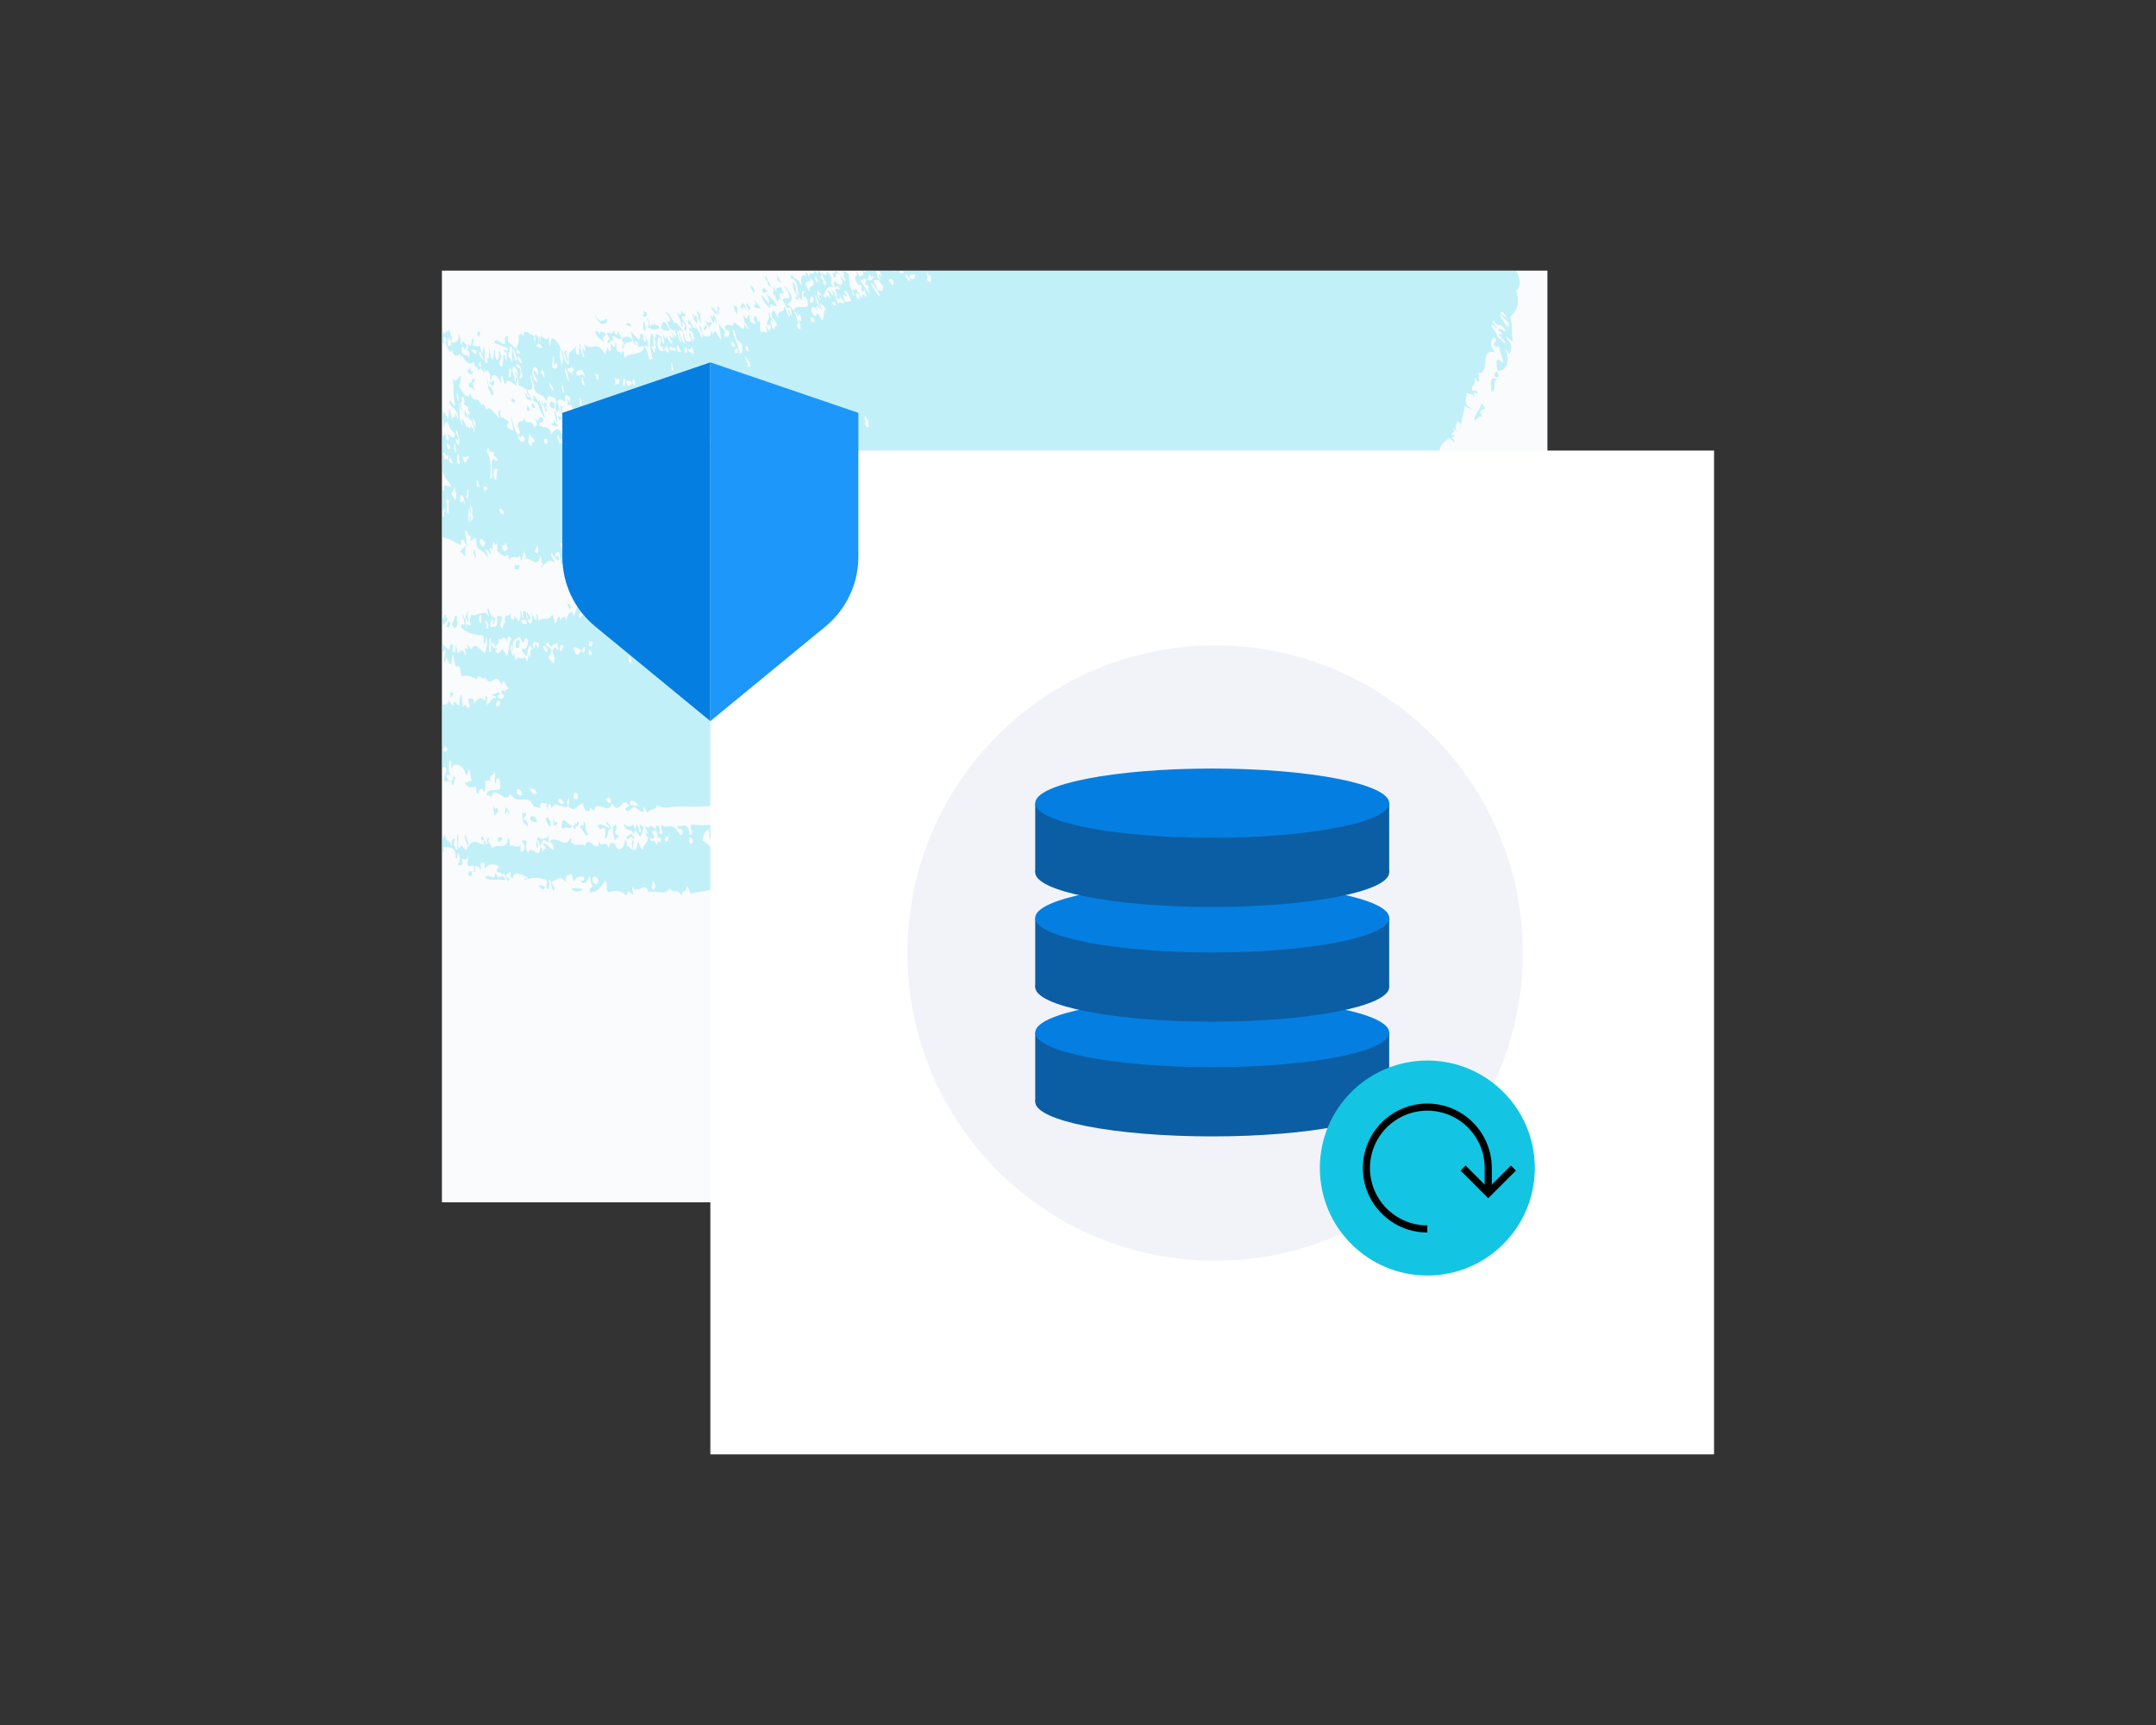 <svg xmlns="http://www.w3.org/2000/svg" xmlns:xlink="http://www.w3.org/1999/xlink" id="Layer_1" viewBox="0 0 750 600"><rect x="0" y="0" width="750" height="600" fill="#333333" stroke="none"/><defs><style>.cls-1,.cls-2,.cls-3,.cls-4{fill:none;}.cls-2{opacity:.5;}.cls-5{fill:#fafbfc;}.cls-6{fill:#fff;}.cls-7{fill:#f1f3f8;}.cls-8{fill:#1e97fa;}.cls-9{fill:#057ee1;}.cls-10{fill:#13c5e2;}.cls-11{fill:#0b5ea3;}.cls-3{stroke:#000;stroke-miterlimit:10;stroke-width:2.47px;}.cls-12{fill:#89e6f5;fill-rule:evenodd;}.cls-4{clip-path:url(#clippath);}</style><clipPath id="clippath"><rect class="cls-5" x="153.73" y="94.13" width="384.57" height="324.07"></rect></clipPath></defs><rect class="cls-5" x="153.73" y="94.13" width="384.57" height="324.07"></rect><g class="cls-4"><g class="cls-2"><path class="cls-1" d="m437.27-90.48c-39.8,61.54-88.88,113.46-145.97,149.57l-10.76,6.62c-3.63,2.11-7.32,4.09-10.97,6.17-3.61,2.15-7.4,3.89-11.11,5.83l-5.57,2.86-5.68,2.6c-15.09,7.04-30.57,13.05-46.28,17.91-15.7,4.87-31.64,8.57-47.34,11.11-7.81,1.19-15.6,2.18-23,2.73l-5.43.34-5.11.19c-1.56.01-3.23.07-4.47.04h-.97s-.68-.02-.68-.02h-.34c-.08,0-.07,0-.06,0h.02s-.6,12.77-.6,12.77l-.88,15.81-.49,7.9c-.62,10.12,3.99-70.38,2.18-36.46h.24s.97.08.97.08l-16.77,225.94,3.41.21,2.06.1,1.99.08,1.69.05,3.37.08,3.08.03c4.17.05,7.92-.03,11.77-.1,3.77-.1,7.42-.26,11.11-.42l10.77-.68c14.19-1.06,27.9-2.78,41.48-4.87,27.05-4.34,53.36-10.53,79.02-18.47,25.65-7.94,50.62-17.64,74.77-28.89l9.06-4.21,8.89-4.51c5.9-3.04,11.9-5.95,17.64-9.26,5.78-3.25,11.6-6.44,17.32-9.78l16.91-10.38c1.4-.88,2.83-1.72,4.2-2.63l4.11-2.75,8.21-5.51,8.19-5.54c2.69-1.89,5.31-3.86,7.97-5.79,5.28-3.9,10.62-7.75,15.82-11.73l15.31-12.28c5.17-4.04,10-8.38,14.91-12.66l7.34-6.44c2.43-2.16,4.93-4.26,7.24-6.53l14.05-13.42,3.5-3.36,1.75-1.68,1.68-1.73,6.7-6.96c35.83-37.05,67.15-77.3,94.22-119.24l-190.44-122.73Z"></path><path class="cls-12" d="m114.12,242.23c.45,1.71.96,1.83,1.48.68-.5-.02-.95-2.2-1.48-.68Z"></path><path class="cls-12" d="m115.55,237.77c.5-.45.94,2.14,1.46.67-.48-.64-.93-2.9-1.46-.67Z"></path><path class="cls-12" d="m119.4,246.68c.54,1.16.55-.37,1.34-.77-.28-1.21-.55-.98-.82-1.5-.32.74-.16,1.54-.51,2.27Z"></path><path class="cls-12" d="m136.34,288.22c.27.63.54,1.27.81,1.9.3-1.68.72-.5,1.04-1.79-.69-1.8-1.3-1.84-1.85-.11Z"></path><path class="cls-12" d="m118.3,238.62c-.26,1.35.83,2.98,1.13,1.54,0-1.77-.39-.62-.8-2.44-.05.7-.11,1.39-.33.9Z"></path><path class="cls-12" d="m138.96,289.31c.71,0,.81,1.6,1.24,2.85.23-1.53-.02-3.09-.59-4.67-.22.6-.44,1.21-.66,1.82Z"></path><path class="cls-12" d="m128.34,251.83c-.17,1.65,1.06,2.39,1.35.13-.51-2.18-.86,1.61-1.35-.13Z"></path><path class="cls-12" d="m146.22,293.39c.29.18.76-.57.58.49.44,1.09.65-1.41.99-1.82.41,1.77,1.08,2.51,1.89,3.31-.28-3.75,1.01-3.4,1.9-4.56-.56-.14-1.08.45-1.76-1.45.19,2.57-.21,1.51-.92,2.75-.09-.63-.19-1.25-.5-1.87-.42,1.1-.91,1.09-1.47-.06-.41,1.06-.78,2.14-.72,3.22Z"></path><path class="cls-12" d="m130.58,253.43c.25.64.49,1.28.74,1.92,0-.69.14-1.98.47-1.35.21-1.31-.96-2.54-1.21-.58Z"></path><path class="cls-12" d="m132.16,240.57c.51.58.98.11,1.41-1.29-.52-.38-1.48-1.06-1.41,1.29Z"></path><path class="cls-12" d="m162.75,303.97c.69,1.42,1.61,1,1.42-.93-.49.15-1.02-.21-1.42.93Z"></path><path class="cls-12" d="m137.1,241.87c.55.28,1.23,2.68,1.64.13-.58-.65-1.16-1.31-1.64-.13Z"></path><path class="cls-12" d="m157.12,272.86c.84.84.55-1.27,1.37-2.29-.25-.13-.5-.28-.79-.95.03,3.08-1.09.58-.58,3.24Z"></path><path class="cls-12" d="m142.26,235.72c.1-1.5-1.05-1.58-1.52-3.79-.35,2.06.99,2.91,1.52,3.79Z"></path><path class="cls-12" d="m148.17,239.27c.53-.16,1.14.69,1.55-.86-.71-.72-1.36-.71-2.1-1.95-.49.9,1.03,1.9.54,2.8Z"></path><path class="cls-12" d="m173.11,291.4c.12,2.87,1.14.47,1.58.9-.07-2.33-1.15-.56-1.58-.9Z"></path><path class="cls-12" d="m173.19,281.67c-.64-1.77-.71,1.04-1.43-1.37-.17,1.24-.02,2.47.45,3.7.22-2.31,1.28-.03.98-2.33Z"></path><path class="cls-12" d="m187.46,308.15c.85,1.05,1.67,1.87,2.15.35-.74-.26-1.55-1.07-2.15-.35Z"></path><path class="cls-12" d="m142.24,212.57c.42,1.71.65.58,1.05,1.92.45-1.21-.02-2.46-.58-3.74-.16.6-.31,1.21-.47,1.82Z"></path><path class="cls-12" d="m147.29,224.44c.58,2,.96,1.48,1.41,1.91.06-1.41-1.26-4.04-1.41-1.91Z"></path><path class="cls-12" d="m145.54,214.17c.14.49.22.27.31.02,1.42,2.44,2.44.14,3.83,2.01.54-1.52-.04-3.08.19-4.62-.81-1.4-.39,1.57-.94,1.35-.68-1.22-.39-2.31-.96-2.34.2,2.53-.73,1.82-1.09,3.19-.5-1.77-.81-1.26-1.26-2.38-.6.88.53,1.88-.08,2.77Z"></path><path class="cls-12" d="m182.33,285.15c-.45-.55.45-1.71.7-1.42.03-2.42-.63.42-1.09-1.34-.58,1.11.03,2.16-.08,3.25.61.9,1.15,1.31,1.71,1.79.28-1.51-.76-2.34-1.23-2.28Z"></path><path class="cls-12" d="m132.74,171.58c.49,1.08,1.06,3.28,1.37,1.07-.47-.55-.99-2.13-1.37-1.07Z"></path><path class="cls-12" d="m132.44,168.3c-.11,1.61.77,1.76.94.57-.45-2.59-.59.18-.94-.57Z"></path><path class="cls-12" d="m134.49,172.22c.28-1.05.07-2.15.2-3.21-.25-.46-.43.05-.69-.54-.1,1.22.15,2.49.48,3.75Z"></path><path class="cls-12" d="m184.36,284.15c.37,2.86,1.56.81,2.33,2.22.02-3.08-1.74-2.53-2.33-2.22Z"></path><path class="cls-12" d="m128.27,141.44c.38.59.86-.67,1.36-3.05-.46.92-.97.59-1.36,3.05Z"></path><path class="cls-12" d="m191.65,286.62c-.24-1.5-1.47-3.41-1.74-1.78.21,1.41,1.55,3.94,1.74,1.78Z"></path><path class="cls-12" d="m143.84,186.36c.62,1.84,2.09.39,1.07-2.26-.2,2.49-.73,1.26-1.07,2.26Z"></path><path class="cls-12" d="m157.07,216.46c.38,2.5,1.82,2.51,2.16.03-.39-.63-.31-1.24-.21-1.86-.97-2.2-1.07,3.24-1.95,1.83Z"></path><path class="cls-12" d="m135.73,157.08c.67,2.3,1.18,2.26,1.61,1.07-.48.48-1.21-2.74-1.61-1.07Z"></path><path class="cls-12" d="m195.32,287.81c.29.1.59.23.52.89.79-2.17,2.43.64,3.21-1.62-1.65.41-3.38-4.86-3.72.73Z"></path><path class="cls-12" d="m150.27,188.51c.54,2.05.59-.69.86-1.34-.2-.13-.41-.28-.67-.96.06.78,0,1.54-.19,2.3Z"></path><path class="cls-12" d="m199.41,287.06c-.13,1.7.65.5,1.05,1.78-.85-2.78.6-.24.86-2.38-.85-2.39-.5,2.01-1.35-.38-.12.72-.24,1.42-.56.98Z"></path><path class="cls-12" d="m201.74,287.82c1.3.65,2.22,4.22,2.78,2.12-1.41-1.45-.26-3.08-1.57-4.53.57,3.22-.95.68-1.21,2.41Z"></path><path class="cls-12" d="m148.64,168.62c.69.55,1.42-.82.6-3.18-.35,1.43-.6,1.01-.6,3.18Z"></path><path class="cls-12" d="m207.92,287.37c1.13,2.03,1.51.2,2.35.72.58,1.02.35,2.14.08,3.25,1.52,1.1.54-3.46,2.36-3.04-.76-1.91-.61-1.03-1.63-2.62-.45,1.81.39.52,1,2.22-1.29.32-3.17-2.41-4.16-.54Z"></path><path class="cls-12" d="m179.41,225.08c.91,1.31,1.37-.72,1.37-2.35-.73-.23-1.51-.17-1.37,2.35Z"></path><path class="cls-12" d="m164.61,192.55c.56.14.26.63.84,1.83.1-1.08-.21-2.15-.3-3.22-.31-.49-.38.77-.54,1.39Z"></path><path class="cls-12" d="m179.07,197.84c.72.37,1.41.61,1.7-1.47-.47.88-1.96-.91-1.7,1.47Z"></path><path class="cls-12" d="m161.56,144.14c.49,1.22.71.71,1.12,1.39.3-.92-.98-1.85-.68-2.76-.29-.49-.31.76-.44,1.37Z"></path><path class="cls-12" d="m151.53,119.09c.63,1.17.96.13,1.16-1.77-.39.43-1.34-.21-1.16,1.77Z"></path><path class="cls-12" d="m197.5,210.67c.33.59.67,1.19,1,1.77-.1-.69-.19-1.37.12-.93-.02-1.42-1.23-2.49-1.12-.84Z"></path><path class="cls-12" d="m163.03,134.05c.79,1.51,1.05-.26,2.02,2.32.05-1.07-.44-2.14-.66-3.22.2-.86,1.03.82.65-1.36-.41-.7-.35,1.41-.96-.47.32,3.25-.82.62-1.05,2.73Z"></path><path class="cls-12" d="m198.18,199.95c.25-.04.72.94.86.41.21-1.31-.71-3.23-1.15-3.16-.48.97.77,1.79.29,2.76Z"></path><path class="cls-12" d="m170.02,132.17c.47,2.3,2.26,2.89,1.77-.02-.52.35-.87,1.69-1.77.02Z"></path><path class="cls-12" d="m165.98,116.15c.66,1.4.99.97,1.04-.93-.33.42-.88-.39-1.04.93Z"></path><path class="cls-12" d="m177.84,139.36c.5.33,1.19,1.54,1.3-.07-.55-.57-1.11-1.16-1.3.07Z"></path><path class="cls-12" d="m183.3,142.75c.48.78.54-.38,1.02.4-.03-.76-.55-1.5-.89-2.25-.04.62-.09,1.24-.13,1.85Z"></path><path class="cls-12" d="m184.97,141.29c.71,1.62.7-.06,1.25.85-.07-1.02-1.47-3.09-1.25-.85Z"></path><path class="cls-12" d="m220.95,201.77c.08-.32-.08-.61-.24-.91.08-.48.52.39.85.81.22-.58-.67-3.2.16-2.36.08-1.71-.97-.41-.79-1.75-.4.31-1.36,2.24.02,4.2Z"></path><path class="cls-12" d="m221.77,198.38c.46.9.54.44.61-.09.39.57.78,1.13.79,1.75.38.43.3-.82.39-1.46-.46-.71-.92-1.43-1.37-2.14.14,1.69-.46.62-.42,1.93Z"></path><path class="cls-12" d="m227.65,206.4c.57.51.83-.12.99-1.08-.87-1.54-.96-.36-.99,1.08Z"></path><path class="cls-12" d="m193.61,146.7c.71.49-.12-2.72-.6-3.65-.67.05.38,2.31.6,3.65Z"></path><path class="cls-12" d="m191.25,141.36c.86.68,2.17,1.9,1.64-1.54-.43,1-1.77-1.79-1.64,1.54Z"></path><path class="cls-12" d="m194.43,146.16c.35-.44.98.31,1.11-1.02-.56-.43-.89.09-1.55-.79.03.61.47,1.19.44,1.81Z"></path><path class="cls-12" d="m198.6,153.65c.97-1,1.63.48-.33-4.14-.23,1.4.17,2.76.33,4.14Z"></path><path class="cls-12" d="m232.04,204.83c.9,1.24,1.42,1.16,1.55-.23-.62-.27-1.49-1.41-1.55.23Z"></path><path class="cls-12" d="m240.85,207.6c.67-2.8,2.59-.99,2.31-4.66-1.09.35-2.14.8-2.84,2.4-.34-.57-.21-1.21-.24-1.84-1.53-1.38-.47,2.19.77,4.09Z"></path><path class="cls-12" d="m205.59,148.36c1.04,1.14-.7-3.51.06-2.33-.76-2.93-.57,1.34-.06,2.33Z"></path><path class="cls-12" d="m205.9,146.92c.56.54.94.38.84-1.5-.55-.48-.81.06-.84,1.5Z"></path><path class="cls-12" d="m246.86,202.75c.4.55.8,1.1,1.19,1.65.06-.79-.34-1.49-.25-2.3-.24.43-.96-.61-.94.65Z"></path><path class="cls-12" d="m218.23,156.98c-.1-1.07-.76-2.07-.51-3.19-.8-.43-.59,3.05.51,3.19Z"></path><path class="cls-12" d="m223.7,114.22c1.53,2.5.93-.67.36-2.41-.37.08-.32,1.36-.36,2.41Z"></path><path class="cls-12" d="m236.96,113.13c1.17,1.5-.38-2.33.96-.69.9,1.58-.04,1.25.21,2.31.9.89.84-.48.3-2.42-.39-.07-.7-.5-1.18-1.62-.32-2.33,1.53.88,1.12-1.67-.3.03-.41.58-1.39-1.11.15,2.34-.86,1.59-1.74.39.61,1.6,1.8,3.07,1.72,4.82Z"></path><path class="cls-12" d="m241.41,111.18c.4.54.8,1.08,1.2,1.62-.15-1.69.2-.86-.28-2.77-1.05-1.39-.24,2.54-1.1-.69-.74-.94.07,1.44.19,1.84Z"></path><path class="cls-12" d="m244.18,112.92c-.48-1.15-.51-2.4-.64-3.62-.3-.4-.6-.8-.9-1.21.1.6.02.72-.21.51.65,1.64.59,1.1.49,2.24.53.67.69,1.42,1.25,2.08Z"></path><path class="cls-12" d="m246.92,114.18c-.25-1.75.74-.47.57-2-.96-.87-.69,1.28-2.19-.92.55,1.96.65,1.07,1.61,2.93Z"></path><path class="cls-12" d="m247.19,109.43c.05,1.08.33,2.12,1.12,3.04.12-.15.24-.32.15-.98-.31-.7-.75-1.4-1.27-2.06Z"></path><path class="cls-12" d="m248.1,110.64c.54.66.71,1.41,1.28,2.06-.02-.7-.66-1.87-.15-1.36-.17-.75-.82-1.39-1.28-2.07.05.46.1.91.16,1.38Z"></path><path class="cls-12" d="m247.43,107.03c.3.91,2.42,3.35,1.99,1.44-.76-.7-1.77-2-1.99-1.44Z"></path><path class="cls-12" d="m256.57,109.43c-.42-1.69.1-1.27-.06-2.37-1.02-1.55-.43.51-1.45-1.04.25,1.2.5,2.42,1.51,3.41Z"></path><path class="cls-12" d="m259.92,107.11c.8.94,1.14.84,1.01-.27l-1.28-1.56c.09.61.18,1.22.26,1.83Z"></path><path class="cls-12" d="m262.53,106.89c.74.37,1.26.26,1.92.44-.05-1.1-1.71-1.76-1.75-2.86-.52-.36.08.78.21,1.37-.03.55-.95-.83-.37,1.04Z"></path><path class="cls-12" d="m262.03,101.82c.64.67.04-1.33.68-.66-.8-1.56-1.24-1.69-1.87-1.88.17.91,1.12,1.6,1.18,2.54Z"></path><path class="cls-12" d="m267.89,107.29c-.39-2.65,1.48-.54,2.27-.7-.76-2.76-2.32-2.6-3.67-4.66,1.03,2.42,1.32,2.56.85,3.6-1.4-1.64-1.95-2.98-2.52-2.61,1.03,2.43,1.55,2.82,3.07,4.37Z"></path><path class="cls-12" d="m265.42,101.78c.81.41.84-.82,1.82-.08-.61-1.16-2.53-2.54-1.82.08Z"></path><path class="cls-12" d="m267.02,98.87c.6.75.59.25,1.23,1.07-.27-1.36-1.53-2.42-1.71-3.82-.38-.21-.44.27-.33,1.06,1.17,1.19.69.17.81,1.68Z"></path><path class="cls-12" d="m270.41,97.35c.73.99.83.7,1.25,1.07-.59-.95-.76-2.01-1.58-2.9.72,1.54.08.55.33,1.83Z"></path><path class="cls-12" d="m318.13,89.45c1.42.98,1.4-.32,1.11-2.02-.94-.38-2.2-1.28-2.86-1.24.48,1.13,1.19,2.16,1.75,3.25Z"></path><path class="cls-12" d="m325.25,76.65c1.35,1.44.44-.46,1.12,0-.56-1.18-2.02-1.75-1.12,0Z"></path><path class="cls-12" d="m338.68,72.04c1.09,1.5,2.13.97,1.46-.73-.89-.31-.97.5-1.46.73Z"></path><path class="cls-12" d="m344.93,69.41c-.2-1.33.78-1.99-.15-3.58-.59.27-1.29,1.3.15,3.58Z"></path><path class="cls-12" d="m353.78,59.2c1.1.59.87-.5,1.6-.37-.88-1.16-2.54-1.49-1.6.37Z"></path><path class="cls-12" d="m369.65,56.29c-.66-.86-1.07-1.86-1.74-2.72-.44-.09-.38.39-.11,1.15.72.46,1.1,1.13,1.84,1.57Z"></path><path class="cls-12" d="m518.83,136.17c1.98-.07.08-4.01,2.06-4.07-3.04-1.99-2.11,2.13-2.06,4.07Z"></path><path class="cls-12" d="m520.03,131c1.49.63,1.65-.06.75-1.79-.7.15-.97.72-.75,1.79Z"></path><path class="cls-12" d="m384.3,34.2c-.44-.63-.97-1.2-1.7-1.63.76-.53,1.09-.51,1.18-1.91-1.55-.33-2.3.18-2.27,1.54,1.17.51,1.78,1.39,2.79,2Z"></path><path class="cls-12" d="m392.43,36.45c-.98-1.01-1.41-2.38-2.77-3.13-.43.36,1.4,2.32,2.77,3.13Z"></path><path class="cls-12" d="m385.32,30.71c.41.65,1.26,1.01,1.95,1.47-.34-.89-.86-1.64-1.46-2.35-.83-.42.81,1.79-.48.88Z"></path><path class="cls-12" d="m403.08,2.83c1.01.24-.38-1.34-.96-2.2-.45-.05-.33.43.05,1.16.43.23.63.67.92,1.04Z"></path><path class="cls-12" d="m107.15,234.53c-.17-1.13.65-2.07.07-3.28-.34.84-.58.3-.95,1.23,1.4.53-1.31,8.2.68,2.49.7.32,1.42.33,2.13.59.7.24,1.38.73,2.04,2.01.72-1.94.9-1.18,1.13.65.16-.59-.17-1.27.07-1.86.65-.87.14,1.81.74,2.45.2-2.21.54-1.89,1.45-5.4-.56-.92-1.2,1.12-1.83,2.07-.4-2.69-.93-1.02-1.44-.7-.87-4.39-2.55-2.28-3.01-4.27-.84,1.86.61,3.61.93,3.47-.78,2.04-1.21-1.67-2.02.56Z"></path><path class="cls-12" d="m121.23,253.87c.92,1.28,1.84.92,2.75.32-.64-1-.22-1.89-.7-2.87-.28,3.9-1.27,1.12-2.04,2.55Z"></path><path class="cls-12" d="m125.51,254.81c.5.03.65-1.05.14-2.31.22-.45.46.5.69,1,.62-1.03.41-2.14.79-3.19,1.01.16,2.04,1.08,3-.63,1.38,4.84,2.49.76,3.76,2.16.08,3.73-1.84,1.22-1.86,4.51,1.83-1.35,3.11,2.02,5.02-1.5.61,2.08,1.04,3.84,1.75,1.05.56,2.06.46,4.35-.26,5.08.35,1.31.57-.19.89.53-.42-1.58.6-3.05-.24-4.65,1.33,2.5,2.34-.89,3.55-.26-1.43,1.92-2.32,3.87-2.67,4.02.71,3.43,2.45-1.26,3.46-2.13.24,2.42,1.38,1.78,1.97,1.49.1-.62-.31-1.25-.13-1.86.16-.28.35.02.48-.44.11.78-.11,1.54.33,2.33,1.43.12,2.72-1.73,4.11-2.11.14.46.07.92.28,1.39-1.45.91-1.82,2.53-3.17,3.57,1.36,2.15,2.44.35,3.74,1.55.27-1.67-.58-.57-.84-1.88.2-1.16.5-.89.75-1.36.91,1.39.54,3.74,1.34,3.75.27-.77.02-1.55.32-2.31-.21-.45-.33.19-.47.45-.49-1.08-.7-4.76-.84-1.87-1.22-2.56-.11-3.62.59-3.23-.73,1.41,1.12,1.66.65,3.71.53.86.7-2.42,1.21-1.82.66,1.78-.46,3-.92,3.23-.32,1.22.63,2.47.31,3.71.74,1.19,1.19-.94,1.95.5.15,2.05-.57,1.43-.73,3.69.87,2.67,1.21-.9,2.06,1.43.16-1.68-.87-.82-1.3-2.81.53.07,1.02-.27,1.62.5-.96-1.9-.64-2.98-.64-5.11.14-.29.35,0,.48-.46.86.94-.26,1.84.61,2.79.47-3.02,4.74-.74,4.82,2.86.29-1.69.98-.8.76-2.77,1.07,1.41.61,2.79,1.32,4.18-.93-.48-1.62,1.4-2.6.43.74,2.05,2.84,2.32,3.85,1.42.45.92-.06,1.85.66,2.77.59-1.44,1.17-3.04,2.6-.49-.18-2.38.6-2.07-.19-4.63.76,1.99,1.06-1.03,2.22.91-.93-3.36,1.27-1.41.94-3.71,1.45,1.37-.39,2.78.7,4.16.29-1.89.8-2,1.41-1.41.21,1.08.16,2.16.24,3.23-1.67,1.24-3.64-.48-4.73,1.91.62,1.76.7-1.03,1.41,1.37,1.65-5.31,5,2.86,6.76-1.47,2.89,4.55,6.31-.56,8.12,4.32.77.32,1.49.31,2.29.83-.17-3.52,1.45-1.06,2.22-1.95.19.77.02,1.55.55,2.29-.32-2.41.94-2.55,1.19-.51,1.5-2.89,4.13.97,5.81-.85-.79-1.26.05-2.16.23-2.8.51,1.05-.36,2.19.03,3.25,2.07,2.13,3.22-.94,4.84-1.26.6,3.45,2.66,3.48,2.59,1.2.68,1.65.82.49,1.43,1.75-.09-5.08,4.99,1.63,6.16-2.91,2.65,4.9,3.77-3.72,6.11,1.25-.65-.45-1.03.32-1.52.62.95,2.47,1.97-1.28,3.6-.36.66.37,3.35,2.92,2.8.17.12-1.11,1.03,1.3,1.49,1.67.84-1.97,2.46-.54,3.23-2.76,1.89,1.54,4.94.56,7.32.43,1.97.06,3.95.12,5.92.11,1.96-.03,3.91-.08,5.87-.16,3.91-.15,7.82-.38,11.73-.69,3.87-.4,7.73-.9,11.58-1.46,3.84-.58,7.72-1.15,11.49-2.01,3.79-.81,7.57-1.69,11.33-2.63,1.88-.48,3.77-.93,5.63-1.48l5.54-1.71c3.69-1.17,7.36-2.39,11.02-3.66.91-.32,1.83-.63,2.74-.97l2.69-1.06,5.37-2.18c28.65-11.74,55.13-28.14,79.8-46.3,1.06.67,1.25,1.79,1.59,2.84-5.65-.32-6.5,7.03-12.03,6.9.71,1.8.36,1.7.03,2.53-.63-.68.07-.48-.22-1.43-1.23-.63-.09,2.7-2.01.92.14,1.3,1.39,2.08,1.58,3.36-4.09-2.92-6.05-.18-7.06,3.22-2.19.37-4.71.14-5.25,3.39-.45-.3-.71-.68-.86-1.14-.73,1.98-2.57,2.71-4.23,3.47-1.65.77-3.11,1.57-3.17,3.66-1.07-.88-.88-1.49-1.57-1.36.12.62.76,1.02,1.23,1.5-5.17-.81-5.33,5.88-10.96,4.48,1.09,2.88-2.14,1.28-3.04,1.73-1.54.73-1.22,4-3.06,2.11-.45,2.4-1.75,3.12-4.18,1.53-.37,1.12,1.25,1.51.88,2.63.32,1.04-1.74-.89-1.52-1.42.17,2.59-1.7,1.01-1.98,2.7-.63-.43-.73-1.05-.81-1.68-.11,2.73-2.03,1.72-2.66,3.43-1.65-3.1-.25-.29-1.85-1.3.52,1.09.57,2.25.13,2.42-.35-.7-.88-1.33-1.52-1.92.71,3.52-2.99-.08-3,4.03-.64-.59-.97-1.3-1.15-2.05-1.56,1.78-6.7,2.73-6.28,4.95-.84.87-3.11-1.57-2.82,1.88-1.86-1.66-4.09-2.17-3.56.16-7.1,1.05-12.15,5.45-19.6,6.26-.11.67.31,1.19.32,1.83-1.04-1.09-1.04-.56-2.45-1.72-1.28,2-3.68,2.19-6.1,2.51-2.44.29-4.86.78-6.23,3.55-.61-.64-.68-1.42-1.32-2.05-1.49.93-2.73,2.62-4.74,2.09.52,1.25,2.27,4.92,1.05,6.43-1.09-1.63-1.05-2.78-2.3-3.26-.74-1.3-.14-3.39.81-1.63-.09-2.3-2.26-2.73-1.38-.62-3.39-2.73-3.99,2.78-7.45-.2.52,3.18-1.34,2.57-3.22.18-.18.67.18,1.23.57,1.78-2.51-1.01-4.18.62-6.71-.52.06.78.5,1.48.51,2.26-3.39-.86-6.43,3.33-9.9-.42-.04.47.34.88.57,1.3-3.48-.18-6.32,1.99-10.31-.13-1.75,2.44-6.06,1.33-9.06,1.43-.43,1.15.69,2.08.26,3.23-.2.24-.39.48-.73.1-.58-5.09-2.83-1.96-4.18-3.17.28,2.5.93.34,1.54,1.67.81,1.87-.48,1.51-.65,1.95-2.67-5.67-4.19-1.67-6.55-3.8-.44,1.15.65,2.1.2,3.24-.15.42-.62-.52-.72.1-.37-.73-.05-1.56.01-2.34-.82-1.12-1.35-1-1.52.67.19.91,1.04,1.73.63,2.71.58.86.58-.76,1.31.77-.18,1.94-1.37-.49-1.41,2.07-1.22-2.59-1.53-1.21-2.25-1.59-.67-2.22,1.31.33,1.33-1.56-1.87-2.87.23-1.24.39-2.39-2.5-3.02-1.47.71-3.68-1.41-.1.94.91,1.76.98,2.69-.09.44-.41-.17-.65-.4,0,1.23.27,1.69.78,1.78-.35,2.66-1.48,1.79-1.86,4.39-.77-.86-1.11-.9-1.33-2.64-.79.11-.78,3.98-1.91,2.52-.62-.86.18-1.88.15-2.81-.88-1.19-.89,1.18-.43,2.37-.26,1.46-1.5-1.74-1.75-.28-.4-.89.04-1.87-.94-2.7-.09,3.58-2.75,4.74-3.47,1.28-.74.37-1.85-1.17-2.11,1.62-1.72-3.56-2.35.89-3.47-2.49.08,5.56-3.94-2.63-4.71,1.74-1.75-1.1-3.02.47-4.83-1.05-.73-1.25.91-.21-.31-1.83-1.71,4.5-5.13-1.27-7.17,1.35.44.87.68.38,1.14,1.34.25.61-.05,1.25.29,1.85-1.18-.36-2.63-2.53-3.75-2.62-.02,1.16.45.89.76,1.36.59,1.65-.89-.33-.83,1.89-.24-1.22-.5-1.68-1.01-1.81-.17,5.3-3.19-1.65-4.15,2.04-.84-1.2-1-2.43-.52-3.69-.72-1.65-.97.07-1.59-.85-.09.77.52,1.52.87,2.28-.22,1.98-.78,1.48-1.22,1.91-.4-.91-.35-1.84-.01-2.79-1.03,1.85-2.55.26-3.8.56-.33-.92.18-1.86-.72-2.76-.11,4.82-4.46,1.6-5.44,3.8-.69-2.27-2.07-1.64-1.16-3.7-.84-.48-.76.79-.65,2.34-.73.33-1.46-4.41-2.27-2.29.54,1.59.73,0,1.2.9-.19.47-.18.93-.03,1.4-1.86-.12-3.97-2.82-5.45.91-.21-2.57-.33-2.25-1.19-4.64-.43,1.39.46,2.79.96,4.17-.62,3.78-2.18-2.27-2.87.9-1.29-1.71.15-3.4-.65-5.1-.51,1.68,0,3.39-.09,5.09-.56,1.67-.89-1.79-1.19-.94-.26-.78.18-1.54.35-2.31-.7-.65-1.58.7-1.09,2.31-1.56-3.14-1.29-.31-2.51-3.74-1.05,1.82-1.24,1.09-2.59-.08-.07,1.23.71,2.49-.1,3.7l1.11,2.36c.69.08.13-2.42,1.12.04.34-.61.11-1.24-.14-1.86,1.17.18,4.63-.86,4.39,3.77.47,1.09.62-1.43.95-1.84.81,1.89.44,3.43-.19,4.16.44.58,2.33.33,1.33-1.83.74-.72,1.74,1.34,2.29-1.37.45,1.08-.56,2.16-.25,3.24.84,1.87,2.4-1.72,2.3,2.33.59,1.09.52-1.43.19-1.85.68-.1,1.38.05,2.21,1.41.1-.77-.2-1.55-.06-2.32.36-.8.91.34,1.26-.47.12.76.11,1.54.06,2.32,1.41-1.94,3.04-1.77,4.75-1.01.59,1.3-.56.17-.53,1.87.72,1.31,1.03-.77,1.85,1.36-.63,1.06-1.37,1.16-2.36-.88-.12,3.91-2.65-.57-3.55,1.91,2.63,1.15,4.72.03,6.89.81.24-1.7-.65-.53-.97-1.84.89-2.61,1.73,3.96,2.62,1.34-.43-.44-.82-.46-1.24-.89.2-2.45,1.07.55,1.27-1.89.58.77.29,1.54.1,2.31.34.17.56-.6,1,.44-.1-3.19,3.39-1.38,5.03-.6.64,2.2-.98-.96-1,.97,2.46-.88,4.99-1.15,7.77.12.31.76-.09,1.55-.22,2.33,1.16,2.27,1.27-.96.97-2.37,1.04-.6.42,2.72,1.69,3.63.89-1.12-1.08-2.11-.68-3.22,1.6.07,2.71-2.82,4.79.24.04-3.27.97-1.84,1.79-2.92.83.86.53,1.82,1.21,2.7.85-2.06,2.12-1.65,3.33-1.65.59,1.71-.78,1.23-1.08,1.47,1.11,1.81,2.31.39,2.95-1.61.91,1.01.23,2.15,1.14,3.17-.25,1.56-1.28.42-.92,2.39,2.42-.03,3.78-1.4,5.38-4.13,1.32,1.28-.15,2.8.97,4.1,1.99-.4,3.86-1.22,6.42,1.24.39-3.1,1.6-.69,2.27-.23.18-.96-.65-1.8-.19-2.79,2.1,2.86,4.46-2.47,5.58,1.73,2.23-.79,6.18,1.58,7.28-1.32,1.78,2.4,2.34-.54,4.33,2.68.21-2.7,1.57-.52,1.7-3.52.91.81.66,1.79,1.41,2.62,4.44-.57,8.59-2.26,13.73-.21-.2-1.19-.02-2.34-.79-2.21,4.06.97,8.09,1.56,11.2-1,.55-1.29,2.39,1.84,3.17,1.32-.02-.62-.6-1.15-.53-1.79,1.4.73,3.16,1.52,4.14-.81.64.81,1.29,1.63,1.93,2.44,3.1-3.22,7.42-2.37,11.67-1.97-.03-.47-.29-.88-.24-1.37,1.82.1,3.58,0,5.26-.32,1.68-.32,3.32-.77,4.95-1.25,3.26-.96,6.49-2.02,10-2.31,0-3,5.46-1.7,8.26-2.66,1.53-.49,2.07-2.52,4.07-.67l.07-1.95c2.01,2.96,1.93-1.9,4.4.68.93-2.01,2.89-2.44,4.95-2.83,2.06-.39,4.24-.74,5.5-2.66.49.49.97.98,1.46,1.47,3.38-4.66,9.64-2.69,12.87-7.6,3.25,1.88,3.43-3,6.62-1.26.04-2.95,2.63-.43,2.83-3.02,4.15.39,7.04-1.96,9.74-4.58,7.84-2.16,13.3-8.82,20.91-11.36l-.18-1.94c.08-.55.7.55.85,1.15,3.02-3.22,5.93-4.28,8.77-7.82.54.43,1.08.87,1.61,1.3.56-.62-1.45-3.09.47-2.25.63.69-.08.49.17,1.45.76.26,1.26-.52.53-1.76,3.37-1.91,6.64-3.95,9.84-6.08,1.6-1.07,3.18-2.16,4.74-3.27,1.56-1.12,3.04-2.34,4.53-3.53,5.94-4.84,11.69-9.88,17.2-15.15,5.41-5.39,10.7-10.86,16.03-16.24l2-2.01,1.94-2.07,3.91-4.11c2.62-2.72,5.28-5.39,8-8.01-.13-.46-.26-.93-.39-1.39,2.04-.71,3.14-2.6,4.33-4.37,1.2-1.76,2.39-3.48,4.81-3.73.18-.9-1.36-3.69.63-1.55-.43-1.4.22-3.2,2.17-2.58-.19-.61-.39-1.23-.59-1.85,1.19-.76,2.72-1.14,2.61-3.46,6.66-2.68,7.84-11.63,15.82-12.78-.22-.61-.44-1.21-.65-1.82,2.35.91,3.34-.94,2.31-2.88.81.37,1.18,1.05,2.01,1.39-2.02-2.88-.08-1.7,1.01-1.33-.7-3.3,1.37-4.19,3.1-5.77.79.38,1.34.94,1.74,1.59.72-.05-1.82-2.81.37-2.01-.18-.45-.71-.63-1.11-.91-.16-.97,1.44-.07.37-2,.72.22,1.01.78,1.27,1.35-.39-1.31-.46-3.12.43-3.78,2.04,1.37.41,1.3,1.04,2.68.08-3.09,1.01-5.28,1.34-8.04.78.37,1.55.74,2.33,1.11,1.36,1.63-.43-1.16-1.58-1.11-.94-2.36.12-2.59-.07-4.71,1.6,1.26,1.97-.19,2.52,1.54.96.09-1.51-2.35,1.4-1.14-.75-1.93-1.38-.74-1.87-.87-.81-2.61,1.7-1.86.65-4.7.58.33.74.99,1.03,1.54.66.15-.19-1.21,1.5-.02-2.09-1.59-.28-1.16-1.32-3.1,4.77.29.23-8.92,5.95-7.2-2.63-3.31-.73-4.13-.56-5.5,2.14,2.07-.52,1.62.34,3.3.87.43.76-.09,1.7.4.17,1.57,1.4,4.19,1.29,5.5-3.44-3.42-1.93,1.87-1.87,2.71,3.17.16,4.43-3.39,2.76-7.6.71.42.88,1.26,1.26,1.96.36-1.19,1.98-2.83-1.04-5.71-.17-1.09,1.65.93,2.37,1.03-.79-3.52.09-4.45-.93-8.44,1.88-1.95,3.67-4.01,2.02-9.18,1.57-.71,1.65-4.04.04-6.82,1.87-.62,1.57-3.96,1.78-6.97.11-1.51.35-2.94,1.06-3.92.71-.99,1.84-1.56,3.84-1.31-5.22-3.01-.87-4.11-5.08-7.33.93-.41-2.63-4.65.58-3.1-1.67-6.13.28-9.07,6.05-8.95-.86-1.3-1.71-2.62-3.1-3.44-.06-.78.9-.71,2.67,0-1.33-1.75-.21-1.49.04-1.95-1.85-1.77-1.26-1.91-2.87-3.65-1.19-.53.15.99-.73.71-1.13-3.75,1.24-6.47,6.6-5.72-2.49-2.36-2.51-3.59-1.27-4.01-4.21-5.9-5.54-10.29-5.89-13.88.97.33,1.94.67,2.92,1-2.58-1.6-.91-2.52-1.82-4.1.55.33,1.09.65,1.48,1.13.4-2.66,1.19-4.85-1.06-8.84.7-2.55,1.51-6.07-1.72-10.79,1.45-1.02-1.34-6.74-2.34-9.05-1.69-3.91-2.9-7.16-6-11.3-.38.47-1.7-.44-2.91-.91-.93-1.18.25-.85-.67-2.01-1.2.1.05,1.38-1.82.62,2.2,2.47-2.31.93.32,3.1.54.83-1.95-.5-2.63-.55-.01,1.21-.36,2.18-.88,3.02-1.34-2.06-1.19-2.47-3.6-5.67-.3.92-.62,1.91-.96,2.96-.32,1.06-.63,2.2-.88,3.41-.46,2.43-.47,5.29.71,8.82.18.66-.59.6-1.63.34.59.49,1.27.9,1.97,1.29-.29.37,0,1.18.12,1.85-3.85-2,.57,3.52,2.47,6.03-1.56-.6-2.33-2.02-3.25-3.27.18.68-1.29.42-2.63-.62-1.13-1.82.38-.87-1.6-2.98-1.36-.58,1.91,2.37-.4,1.07.33.97,1.35,1.26,1.78,2.14.02.28.04.56-.45.45-1.24-.94-2.01-2.36-3.26-3.28-.13-.29.22-.22-.04-.62,2.05,1.99,1.13-.37,1.1-1.12.83.25,1.34.84,2.19,1.07-.29-1.92-3.99-4.98-3.96-6.49,1.47.93,2.01,2.79,3.1,4.08.42-.39.36-1.9-1.61-2.96,2.23-.21-.02-3.76-.93-6.28-1.77-.16.59,2.74,1.02,4.21-3.27-3.09-3.23-5.34-.58-4.65-1.25-2.39-2.25-4.58-.1-4.46-2.92-6.61.71-8.43-1.34-14.29-2.33-.66-1.49.93-4.68-.36.24,1.21-.39,1.82-2.88,1.09.31.57.93.81,1.32,1.31-2.95-1.32-.94.93-2.47.63-1.1-.41-1.73-1.31-2.34-2.24-2.02-.48-.68,1.47-1.63,1.77-1.3-.19-1.57-1.49-2.74-1.81-1.83.12.65,2.66.43,4.18-2.33-1.21-2.94-3.54-3.71-4.73-.22.14-.8.02-1.66-.3.27.37.79.5,1.23.71.57,1.14-1.26.24.66,1.95-.83-.26-1.35-.83-2.19-1.06.66,1.71-.36,2.18-1.37,2.66.74.99,1.73,1.73,2.99,2.21.78.95.95,1.45.87,1.75-1.73-.88-3.32-1.91-4.91-2.92.31-1.25-1.5-4.76-4.42-7.29.3-2.01.34-4.19,2.69-4.72-3.31-1.8-1.5-2.16-.79-2.55,1.74.98-.56.53.44,1.57,2.14.59-.67-2.4-.68-3.36,1.37.29,1.66,1.59,2.19,1.03-2.49-1.97-1.36-3.61-.08-3.99-1.88-2.37-.17-2.4-.58-4.13-2.54-1.89-1.19.44-1.75.53-.93-1.86-2.39-5.81,1.28-5.44-2.48-3.14,3.18-4.33-3.44-9.14,1.55-.23-1.66-2.84.03-2.73,1.35.88.57,1.05,2.41,2.14-1.32-3.63-4-8.05-9.24-11.64-1.53-.37-3.31-.43-5.14-1.92-2.52-.23-3.08,1.64-8.2-1.36,1.83,1.87.34,2.09,2.71,3.82.52.13-.12-.52-.39-.93,1.66.78.97.72,1.64,1.61-1.72-.72-2.34-.7-2.31-.24-1.18-.31-1.98-1.03-2.6-1.93-.49.1-.34.6.67,1.29-3.31-1.19-1.99,2.02-1.33,4.09-4.44-1.19-.43,3.48,1.33,6.65-.32-.11-.64-.22-.96-.34-3.71-3.35-2.97-4.7-5.24-7.2-1.27-.55-.51.31-2.1-.46,2.87,4.81.48,4.91,1.92,8.72-.44-.21-.76-.54-1.24-.71.02-1-1.11-3.32-2.85-5.05-1.39-.54-.25.71-1.51.26,1.71,1,1.87,1.56.66,1.3,1.1.63,2.11,1.35,3.04,2.17-1.38,0-1.04,2.43,2.26,4.32,1.01,1.12-2.47-1.57-1.61-.31-.83-.48-.45-.99-2.08-1.83-.6.25,2.04,2.72,3.21,3.33.32.68-2.19-1.18-3.12-1.4.64,1.35,2.1,1.82,2.92,2.96.64.9-1.49-.49-1.7-.89-1.08-.06,1.42,1.55,1.89,2.05-.25.03-1.58-.23-2.84-1.04-1.19-1.26-.54-1.19-1.22-2.07-1.84-.32.66,1.91,2.25,2.99-.25,1.01-.67,1.78,1.95,4.49-1.52-.22-1.95-1.52-3.2-2.01-.25-.86-.16-1.48-.31-2.26-1.89-.72-3.39-1.82-4.51-3.29-1.02-.31-.35.58.63,1.3-1.87-1.26-.55.4-2.85-1.08,1.55,2.04,1.03,2.52.48,3.38-1.22-.65-1.47-1.97.31-.95-.15-.28-.44-.42-.75-.55-.18-.24-.37-.49-.55-.74-1.72-.6-.71.81-.44,1.69-1.7-.92-2.99-2.23-4.68-3.14,1.4,1.38.67.86,1.65,2.23-1.24-.29-2-1.05-3.1-1.48.38.7,1.06,1.11,1.57,1.67-1.02-.29-1.53-1.08-2.63-1.3.33,1.25-.44,1.68-1.01,2.25-1.9-.98-.73-.94-2.11-2.42-1.27-.46.72,1.54-1.24.56.62.46,1.03,1.13,1.76,1.5-2.71.39-.45,4.58-2.79,5.25.39.48,1.08.67,1.67.95.74.96,1.38,1.86,1.17,2.09-6.2-4.11-.16,3.18-2,3.22-5.03-4.33-2.63-4.29-4.21-6.85-1.55-.48.63,2.06-2.16.17l1.62,2.28c-.85-.24-1.42-.78-2.12-1.16.3-.22-1.12-1.78.04-1.32-1.77-1.12-.71-.97-2.29-2.29-3.29-1.79,2.87,3.8-.6,1.87,1.65,2.03,3.28,4.1,4.97,6.11-1.36-.39-2.14-1.36-2.93-2.31-2.16-1.14-1.09.26-1.7.35,1.04.71,1.93,1.56,2.52,2.67.62.15-.43-1.01,1.33.04.57,1.02.22,1.31-1.01.89l2.37,3.42c-2.31-1.56-1.56-1.55-2.33-1.02-1.45-.35-1.72-1.75-3.1-2.15,3.42,2.96,1.81,2.61,4.13,5.54-1.15.1-1.74.65-3.27.43,3.02,3.22,3.13,4.32,4.41,6.55-1.43-.38-1.59-1.88-2.67-2.55-.55,1.12,3.49,6.01,5.65,8.52,1.73-.24-2.81-4.44-3.18-5.79.78.33,1.39.82,1.9,1.39.92.3-.97-1.93-1.75-2.14,3.65,1.48-3.53-7.08,1.5-5.01,3.62,4.07,2.42,5.78,1.07,6.42,4.43,4.69,2.7,5.79,2,7.47-1.86-2.17-3.28-3.69-5.83-5.91,1.25,1.51.3,1.18,1.33,2.51-4.72-2.33.95,2.96-3.21,1.01.85,2.35.64,1.64.96,3.46.88.26,1.14,1.05,1.88,1.42.26.7-.42.6.6,1.94-1.77-.68-2.07-1.94-1.72-2.18-1.71-1.27-.73,1.59.9,2.92-.52.27.51,1.88-1.95.49-.73.38,2.4,4.11.71,3.67-2.4-1.41-3.76-3.65-5.46-5.63-.44.9,2.18,3.7.69,4.17-1.72-.85-1.84-1.3-2.04-.71.98,1.44,1.09-.16,2.07,1.28.43-.16.95-.24.61-1.08,1.96,1.43,1.69,1.36,2.05.71.57.32.83.9,1.19,1.39.35.79-2.43-1.16-2.26-.53.59.51.94,1.21,1.64,1.62.23.8-.83.48-1.07.87-1.08-.68-1.35-1.08-1.18-1.4-.17-.49.67.43,1.36.66-1-.96-1.9-2-3.26-2.68,4.25,6.12,2.77,7.27,4.09,10.9-.63-.28-1.25-.57-1.61-1.07,1.01,1.09,1.96,3.84,1.53,4.7-1.88-1.52-1.72-3.37-2.83-4.22,1.81,1.1,1.23.12-.24-.4.57,2.56.41,4.3-.46,5.13-2.67-1.8-.51-2.39-3.07-4.65-.29.45-1.14-.09.29,1.55-3.09-.39,0,6.76-.55,8.82-1.23-.58-.99-2.38-2.51-2.73,1.77,1.97,1.83,2.97,1.88,3.84.65.05,1.51.28,1.31-.47.4.26.67.63,1.12.87.62,1.72-2.44-.02-.58,2.87-.77-.36-1.22-.98-2.02-1.34,1.09,1.92-.49,1.31-.22,2.45-.75-.38-1.33-.92-1.8-1.52-.77-.29.52,1.38-1.12.26.22.6.78.95,1.35,1.29-2.2,1.41-2.82,3.17-3.79,5.71-.84-.53-1.39-1.26-1.77-2.12-.48.1-.01,1.14-.67,1.07.36,1.27,2.01,1.56,2.43,2.78-1.85-.92-1.76.06-.9,1.83-.98-.43-1.36-1.28-2.43-1.64.58.91,1.62,1.47,2.2,2.38-2.48-1.36-.29.6-.68,1.67-.97-.42-1.36-1.29-2.42-1.65.46.61,1.01,1.16,1.76,1.57.32,1.54-3.29.61-5.51-1.65.28,2.11,2.74,1.27,4.15,3.82-.4.27-1.18-.71-2.41-1.07.79,1.71-1.02.97,1.27,3.67-.43.43-.72,1.12-2.86-.75.35.69.7,1.38,1.05,2.07,2.14,1.46-1.24-1.51.9-.06,2.15,2.72-1.17,2.24-.43,4.74-1.15-1.47-2.34-2.52-2.32-3.42-2.54-1.25,1.62,3.27,1.16,4.22-2.56-1.75-1.25.55-.98,1.8-2.41-1.41-2.18-.03-2.29,1.01-1.55-1.35.07-.98-.79-2.26-1.19-.85-1.61-2.25-2.75-3.13,1.34,2.49.81,3.52,2.38,6.18-.78-.5-.5.29-1.55-.05-2.1-1.8.93-1.42-2.07-3.04-.95-1.63,1.03-.1.08-1.73-1.84-1.36-.11,2.15-2.21-.16.79,1.49-.08,1.28.52,2.99-2.57-2.8-.65.46-2.83-.85,1.22,2.54.02,2.46.45,4.16,1.28,1.42,2.77,2.01,2.17.75,2.14,2.42-.08,1.83-.55,2.06-1.08-.99-1.8-2.32-1.84-2.65-1.11-1.06-1.45-.85-2.96-2.45,2.8,3.12.14,1.34,1.55,3.97,1.9,1.63.27-.66,1.74.49-.21.45.56,1.99-1.15.79-.72-.58-.08-.44-.59-1.28-.77-.55-.77.02-1.28-.81-1.36-.74,1.89,2.36-.26.74,1.17,1.07,2.43,2.06,3.11,3.47-.52.41-1.08-1.14-2.32-1.77.42,1.02,1.26,1.75,2.06,2.51-.08.26-.78-.17-.27.74-1.96-1.1-2.35-3.24-4.14-4.45.72,1.02,1.33,2.06,2.24,2.93,1,1.82-2.12-1.01-.57,1.43-1.17-.54-1.75-1.44-2.74-2.07.76,1.76-.52,1.21-1.23,1.3,1.87,2.61.44,2.54-.24,2.85-.94-.5-.62-1.78-1.83-2.11,1.41,2.53-.11,1.84-.66,2.58.23,1.13,1.64,1.51,2.01,2.55-.32.85-1.94-2-3.14-2.39-.21.31-.02.75.74,1.71-4.48-3.16-.48,3.68-3.54,2.19,1.65,2.66,1.07,2.46,1.58,4.46-.15.21-1.52-1.15-1.72-.55-1.64-1.71-.13-1.43-.84-2.73-1.64-.63-.91,1.21-.28,2.89-1.08-.22-1.53-1.25-3.08-2.44-.02.82-1.14-.03.25,2.02-.54-.38-1.1-.76-1.64-1.14,1.8,1.79,1.28,3.46-1.24,1.28,1.8,2.86.55,1.96-.45,1.82.58,1.59.4.39,1.41,1.31.5,1.12-.51.38-.56.84-1.85-1.44-1.55-1.64-2.33-2.9-.51.31-1.35.2-3.6-1.68-.26-.54-.21-.69.07-.56-1.19-1.33-1.67.05-2.25.2,2.05.29,3.75,2.79,5.47,2.73,1.43,3.79-3-1.38-3.32-.25,1.3,1.56,3.47,2.63,4.62,4.26-1.43-1.19-2.02-.42-3.76-2.1.93,1.76,2.18,3.34,3.15,5.09-1.95-2.69-2.41-2.16-3.85-3.12-1.01-.84-1.04-2.23-2.3-2.93.74,1.3.64,1.39,2.06,3.06-.24.27-1.75-.81.1,1.01-.37.19-1.52-.62-2.51-1.23-.91-1.12.96-.79-1.17-3.04.43,1.69.17,6.66-2.69,2.04-.45.08.57,2.06-.78.97,2.23,3.82-1.11,1.84.75,5.92-2.08-2.32-1.57-.28-2.96-2.57-.83-.33,1.17,2.11,1.13,3.08-1.02.38-2.71-.15-1.96,2.6-1.66-2.02-1.98-.97-.99.49-1.82-1.79-1.23-.3-2.48-1.31,1.02,1.16,1.21,1.08,2.69,2.75-.29.5-1.93-.7-2.88-1.64-.89,0,1.31,2.4-1.22.62.41.65,1.06,1.17,1.24,1.94.16-.79,1.09-.51,2.42.32-.91.45-1.97.69-2.71,1.38-.35-.33-.54-.75-.94-1.07-.11-.94,1.77.19.13-2.13-1.48-.82.18,2.51-2.35.67.24.65.48,1.3.05,1,.35.68.8,1.31,1.48,1.83.42,1.6-1.1.49-.79,1.94-.99-.53-1.22-1.44-2.1-2.03.23,1.22,1.61,1.75.97,2.08-1.16-.74-1.06-2.02-1.7-1.71.1.8.95,1.24,1.22,1.96-5.07-3.49-4.04,2.34-7.07,1.01-.73-.66-.71-1.7-1.34-2.43-1.18-.38.52,3.47-2.35.6.34.68.77,1.32,1.43,1.88.7,1.51-.19.68.29,1.87-.76-.5-.93-1.26-1.18-1.98-1.06-.85-.61.54-1.38.12.22.57.81.98,1.29,1.43.65,1.45-.49.23-.23,1.11-.48-.62-.71-1.36-1.42-1.88.18.58.36,1.18.54,1.77-.87-.61-1.08-1.53-2.05-2.1-.75,1.21-1.53,2.39-2.81,2.78.38.33.75.67,1.13,1-.36.1.47,2.04-.48,1.23-.75-.51-.91-1.28-1.15-2.01-1.32-.58-1.25,2.09-1.08,3.02-1.25-1.53-1.78-1.77-1.49-.34,1.61,1.21,1.08,1.52,1.26,2.47.61-1.33,2.55.68,3.11-.91-.35-.79-.32-.25-.76-.67-.88-1.86,1.13.74.24-1.12,1.65,1.73,1.32,1.22,3.03,2.67-2.51-.93-2.28,3.36-5.01,1.26.17.43.51.79.63,1.24.05,1.04-.85-1.54-1.62-1.79,1.32,3.58-.66,2.01-1.74,1.8,1.18,2.28.57,2.38-.25,2.15-.82-1.66-1.38-3.44-2.72-4.85.04-.67,1.04-.36,0-2.02-.29.5-.54.14-1.73-1.24.93,1.87.36,1.64,1.12,3.04-.02.82-1.36-.49-.75,1.33-2.3-2.66-2.4-.6-2.52,1.01-1.52-2.4-1.83-2-1.38.06-.51-.63-.91-1.29-1.09-2.04-1.5-.77-.68,2.29-2.02,1.8.26.88,1.29,1.47,1.44,2.39.42,1.22-1.72-1.83-.75.31-.62-.58-1.03-1.25-1.33-1.95-.61-.18,1.36,2.19.09,1.46-.8-.67-1.39-1.43-1.68-2.3.08,1.44-2.31-.22-1.05,2.4-.82-.66-.99-1.59-1.91-2.2,1.47,2.48-.41.67-.39.65-.65.72.95,4.04-1.41,2.06,1.22,2.44-.45,1.76-.81,2.32-.43-.65-.61-1.4-1.28-1.97,1.14,2.8-.9.54-.01,3.47.77,1.77,1.88,1.9,1.57.88.42.25.51,2.11.17,1.92.87,2.02.84.24,1.22.51.52.62.56,1.44.77,2.18-.08.31-2.17-2.25-1.29.46-.87-.83-1.72-1.66-1.99-2.7-1.28-1.27-.53,1.06-2.09-.72.49,1.12,1.42,2.47.85,2.62-1.41-3.12-1.68-5.62-1.71-7.67-.57-.12-1.49-.86-2.17-1.18.27.87,1.15,2.55.05,1.44.25.72.78,1.35,1.01,2.08.06,1.31-.86-.84-2.02-1.72,2.02,3.37.07,4.71-2.16,1.25,1.12,2.03-.53.19.23,2.35,1.22,1.31.49-.94,1.71.38.83,1.53-1.04.48-1.52.53.4.83.72,1.7.83,2.64.22,1.06-.99-1.16-.89-1.64-.78-.46.7,2.31,1.42,2.91-.03-.71.83.22.22-1.55.57.77,1.03,1.59,1.59,2.36.06,1.42-1.9-.87-1.79.64-.99-1.53-1.63-4.92-2.65-4.92,1.36,2.16.44,1.2.47,2.28-1.39-2.4-.17-1.25-1.83-2.28.81,1.61,1.06,2.17.91,3.1-1.89-3.04-.35,1.45-2.39-1.1,1.27-1.03,1.03-4.05,3.75-2.81-2.14-2.53.45-1.69-1.57-4.81-.64-.72-.62-.22-1.29-1.01,1.24,2.77-.87,1.21-1.94-.3,1.64,2.22.59,2.36,2.31,4.55-.4,0,0,1.47-1,.36-.96-1.23,1.07-.24-.97-2.1-.74-1.92,1.05.84.31-1.08-.61-.61-.85-1.33-1.48-1.92.77,3-.59.96-1.78-.84,1.84,3.44-.93,1.78-1.26,2.88.57,1.66.62,1.07,1.46,1.93.66,3.09-2.06,1.04-1.1,3.82-1.01-.78-.94-1.95-1.63-2.85.61-.34.96-1.17,1.99-.7-.35-1.18-.93-2.28-1.73-3.3.28.91-.09.57-.49.17.23.57.47,1.15.87,1.66-2-2.23-2.48,1-1.7,3.5-1.87-4.29-1.95-1.72-3.81-4.6.16.79-.02.9-.41.61.92,2.32.78.24,1.6,1.43,1.1,1.65.97,3.03,1.61,5.74-1.75-2.09-.68-2.55-1.6-4.31-1.44-1.39-.38.37-.5,1.6.71.9,1.07,1.92,1.6,2.87.02.73-1.24-1.11-.68.69,1.39,1.5.18-2.17,2.28.73-.24-1.94-.36-3.6.43-3.49.75.94-.22.87-.34,1.06.53,1.57,1.43,1.28.51-.16,4.37,8.05-2.92,2.54-3.52,5.89.47.5.94,1,1.08,1.59.91,1.13-.04-1.48,1.11.14.66,1.15.42,3.03-.88,1.23,1.25,1.88,1.48,4.89-.05,2.92-.38-.4-.13-2.06.62-1.16-1.41-2.41-.94-2.53-1.88-4.72-1.03-.77-1.16-1.43-2.26-2.19.43-1.23,1.81.27,1.29-3.29-1.52-1.79-.95-1.99-2.42-3.1.72,1.39,1.89,2.62,1.83,4.25-.82.31-2.09-.29-2.53.78.73.73,1.26,1.53,1.48,2.43.58.29.97.18,1.35.06.56,1.19.45,2.1.47,2.75-.54-.48-.69-1.08-.82-1.67-1.28-.88,1,2.46-.2,1.99-.67-1.24-.97-2.59-1.71-3.82.66,3.45-2.56.9-1.94,4.47-.66-.92-.81-2.01-1.78-2.83,0,1.13-.99.14-.39,2.55.73.73,1.26,1.53,1.71,2.37-.13,1.19-1.08.61-1.01,2.23-1.08-1.59-1.87-4.99-.16-2.84-.89-1.18-1.01-2.59-1.91-3.75.9,3.15-.24,2.16-.4,4.41,1.11,1.65.23-.97,1.11.18.95,2.08-.6.55-.19,2.42-.57-.63-.76-1.38-1.37-2.01,1.84,4.66-1.56.31-1.24,2.7-1.8-3.03-.05-2.53-.9-4.51-.31-.36-.17.26-.19.53-.96-.69-.46-1.78-1.42-2.47.15,1.42-1.19.22.07,2.36.42,1.99-1.24-.61-1.29.34-.61-1.09-1.11-2.77-.26-1.83-1.43-2.91-.55,2.85-2.55-1.22.12.92.25,1.84.37,2.75.64.62.88,1.35,1.33,2.03-.03,1.17-.77-.45-1.53-1.5.74,3.63-1.47.62-3.49-.49.31,2.62-2.86-.4-3.18,1.82.85,2.04.74.33,1.43,1.04.8,2.32-.68,2.18-1.33,2.23-1.13-2.09.81-.2-.26-2.3-.82-.88-1.4-1.43-1.85-2.4.06.94.6,3.69.86,5.44-.32.78-1.39-2.14-2.16-2.81-.43-.21-.31,2.63-1.33-.17-.02,2.59-1.27,2.18-2.43,1.96-1.11-1.16-.57-2.69-1.69-3.86-.21,1.46,1.26,2.54,1.18,3.98-.06,1.42-1.51-2.05-2.4-3.24.01.96-.82-.22-1.01.23-.36-1.18-.94-2.31-1.87-3.35.24.65.58,1.9.13,1.39.18,1.29.45.06,1.18,1.62.28,1.64-.62.28-1.01.23.18,1.21,1.1,1.46,1.14,1.16.45,1.01.71,2.05,1.06,3.07-.45.22-1.09-1.37-.43,1.04-1.33-1.83-.47-1.57-1.06-3.07-.99-1.06-.07,1.13.21,2.32-.32.85-1.33-.08-1.79.41-.54-1.3-.63-2.7-1.12-4-.82-.52-2.65-3.82-2.76-2.23-1.51-2.56-2.17-3.97-3.41-4.04.66.82,1.12.81,1.74,2.48.09,1.31-.53.76-.98.64.08.92.83,1.71.72,2.66.41-.29,2.25,1.91,1.53-.28.46,1.01.98,2,1.02,3.08-.35.32-1.23-2.39-.74.6-.9-.76-.33-1.8-1.23-2.56,1.09,2.61.35,2.66-.67,1.52.3,1.72.93,2.03,1.16,1.65.1.88-.28.47-.16,1.44-.53-.99-1.66-1.87-1.77-2.95-.31-.19-.2,2.65-1.05-.27-.71-.73.78,4.02-.33,2.86-.4-.71-.31-1.5-.41-2.26-.74-.15-2.77-2.35-2.04.37-.05.4-1.23-.19-1.13-1.65-.98.56-1.43,3.65-.02,8.9-.25.21-.71-.21-.75.61-1.01-1.37-.56-3.02-1.76-4.36,0-1.86.41-.68,1.02-.2.09-1.57-.31-3.06-1.27-4.45.03.46.36.87.59,1.3-.1.89-.11,2.03-.99.65-.72-1.18.34-.23-.1-1.86-.97-1.77-.25,1.35-1.31-.69,1.26,4.34-1.19,1.56-2.83-.49.13,1.65.8,4.75,1.75,4.84-.98-2.24-.19-1.54.47-.99.4.76.06.85-.23.5.89,1.96,1.72.31,2.62.97-1,3.47-4.96,1.59-6.84,3.83-.32-.58-.25-1.2-.31-1.81-.55-.6-1-.9-.74,1.04-1.12-2.81-.64-.31-1.59-1.63-.7-.97.18-2.2-.85-3.12.47,2.98-.34,1.33-1.51.68.33,2.31.31,3.88-1.24,1.12.2,2.11-.66.74-.46,2.86-3.22-5.96-4.24-1.05-7.42-3.77.63,1.97.52,3.69-.5.98-.21,1.11.22,2.13.51,3.19-.11.21-.23.44-.51.05-.32-1.36-.85-2.68-.76-4.08-1.22-1.67.88,3.76-.76,1.02.7,3.21.16,2.11-.52,2.37-.55-1.02-.53-2.11-.49-3.18-.53,2.57-2.93.71-2.33,6.29-.34,1.05-.74-.43-1.26-.81-.71-1.33-.39-2.73-1.2-4.05-.14,1.24.27,2.43.69,3.62-.75-.44-.21,1-.55,1.88-1-2.36-.99-5.5-.39-5.48-.44-.66-.49-1.34-.24-.9-1.55-2.51-3.45-5.23-3.51-.2-.76-1.17-.04-2.45-.91-3.61.21,2.59-1.75-.2-2.48.18-.05.77.26,1.52.18,2.29-.23-.75-.21-1.52-.68-2.26-.42.19,0,.63-.06,1.85-.25-.59-.13-1.22-.44-1.81-.99-1.83-1.14-.19-.55,1.89-.27-.6-.42-.69-.48-.43-.27-.59-.17-1.22-.19-1.83-1.18,0-3.74-3.18-3.69.24-1.69-2.43-.64.86-1.68-.85.18,3.61-.35,3.03-.74,5.08.55,1.19.73.67,1.17,1.32-.02,1.63-.92-.77-1.02.51-.26-.6-.15-1.22-.15-1.83-.83-.16-2.02-1.99-2.84-2.17-.25-.6-.14-1.22-.14-1.84-.41-.18-.91-.81-1.01.51.65,4.99-3.24-1.75-3.76,1.51,1.58.75,3.09.99,4.78,2.12-.25,1.2-.95.23-1.48.07.26,2.17.75.48,1.15,1.33-.06.92-.12,1.84-.18,2.77-.39-.75-.42-1.51-.84-2.26-.79,1.22.12,5.5-1.51,3.74-.43-1.6.44-1.94.48-3.23-.26-1.07-.77-2.11-.77-3.19-.1.69.41,6.32-1.04,4.15-.37-.91-.43-1.83-.29-2.75-.83-1.61-.19,3.94-1.2,2.76-.75-1.21-.13-2.45-.95-3.66-.07.3.05.6.17.91.27,1.24-.62.23.03,2.75-.29-.39-1.24-.98-.61,1.38-.36-.37-.44.78-.95-.45-.34-1.68.21-3.37-.32-5.04-.2.55-.49,1.3-.68,2.31-.51-.92-.38-1.84-.99-2.75-.62.65-1.47,0-2.2.02-.44-1.08.37-.57.2-2.31-1.17-1.39-.27,4.95-1.82,1.41-.17.43,0,2.91-.42,1.83-.06,1.29.4.17.8,1.85-.04.45-.09.91-.13,1.37-1.03-1.76-1.46.05-2.5-1.89-.41-2.36.53-2.62,1.26-.43.14-1.12.32-1.92.66-1.81-.37.15-1.88-3.26-1.94-.05-.72-1.4-.32-2.75-1.03-4.14.08,3.27-1.39,2.98-2.48,3.15-.54-1.68.29-.54.19-1.83-.5.03-.52-1.55-1.14-2.78-.42,1.36-1.24.09-1.62,1.8-1.29-2.87-.76.61-1.61,3.63.48-.23.84-1.35,1.49-.42.16-.61-.05-1.23-.27-1.85.22-.68.53-.67.95.02.4.8-.19,1.22-.34.91.37,1.48,2.2,5.7,2.34,2.81.81,2.74,2.14,2.55,2.76,1.43.5,1.33.54,2.46.68.47,1.75,3.03,3.15,3.78,4.19,2.35.59,3.15,1.48.66,1.63,3.66.03-.96.47-.85.88-1.4-.37-.87-.49-.39-.87-1.36.17-.44.41-.47.58-.93.24.77.37,1.53.29,2.29.59,1.47.73.37,1.33,1.82.13-.62-.12-1.22-.08-1.84.53,1.32,1.03,2.44.96.45.33.68.78,1.96.88,1.36.52.91-.31,1.84.51,2.75-.18-3.57,2.29-2.02,3.26.42.67,1.06-.13-1.42.15-1.84.07-.29.25,0,.29-.47.69,1.06.58,2.14,1.27,3.19.24-2.94,2.39-.52,3.8.27-.06-1.74.34-1.23.42-2.32-1.07-1.97-.15,1.68-1.05.51,0-1.46,0-1.05-.79-3.18.18-3,1.24-1.45,1.97.83.02,1.68-1.12-2.06-1.02.05.58.02,1.41,2.63,1.25,4.08.81-.05,1.91,1.21,2.74,1.25.32,2.52.21,1.49,1.12,2.7-.3.63-.89-.06-1.7-1.75-.03.92.73,1.79.59,2.73.33-.69,1.11.65,1.53.38.05-1.23-.71-2.41-1.32-3.61.59-.68,1.63.68,1.89-1.47-.18-1.21-.71-2.42-.82-3.63.61-.72.55,2.36,1.36,3.15.33.86-.12.41-.08,1.38,1.47,3.08,2.72.97,4.43,4.32.36-3,1.86-1.13,2.92-1.17.93,2.29-.22,2.07.31,4.6,1.25,1.73.25-3.12,1.52,1.25-.13-1.53-.5-3.03-1.11-4.52.65-1.19,1.68-.78,2.88.22-.61-3.52.63-2.28,1.38-1.97.29.6.18,1.22.2,1.83-.1.49-.64-.72-1.01-1.3-.06.47.03.93.21,1.37-.01.31-.02.62-.04.92.78,1.1.58-1.6,1.8,1.23,0,1.24-.6.13-.81.53.46,2.45,1.08,1.08,1.53,1.72.11,3.88,1.21.59,2.33,2.1-.42-1.41-.94-4.01-.4-4.11.25,2.34.95,2.25,1.71,4.91-.02-.6.09-.72.29-.49-.92-2.46.06-2.27-.4-4.6.45.3,2.29,2.74,2.38.17.81,1.15.7,2.39.99,3.6,1.07,1.04,1.82,1.1,2.63,2.45.01-.61.03-1.24.04-1.86l-1.04-1.73c.21,2.6-1.1-.28-1.6-.27.09-2.02,1.5.74,1.62-1.12,1.53,5.47,2.12,2.14,3.96,4.61-.58-.55-.61.8-1.35-.3.6,2.26,1.48,1.27,1.88,1.16-.23-1.22-.62-2.4-.76-3.62.53-.77,1.05,2.29,1.59,3.05-.09-.95.21-.55.54-.07-.8-2.8-.17-2.88,1.36-.17-1.29-2.9-.09-1.01-.25-3.67,1.52,2.38-.32,2.29,1.33,4.47-.76-3.32.03-2.5-.25-4.59,1.3,2.01-.13,2.21.52,3.63.67-.06.81-.1.55-2.39,1.19,1.81-.13,1.12.54,2.72,2.14,2.95,1.37-.83,2.16-2.22.64.99.81,2.05,1.64,3-.05-2.16,1.15-.3,1.35-1.61.55,1.15.64,2.38,1.12,3.55.08.88-.26.41-.27.98-.74-.81-.54-1.78-.84-2.67-.68.59-.43,2.22-1.63,1.67.81.62,1.9,2.09,2.19,1.04.86,1.18-.7.28.28,1.83-.91-.75-1.42-.21-2.2-.58.07.62.54,1.16.55,1.78-.23,1.03-.69-1.67-1.37-2.11.01.82-.21.9-.55.56,1.64,5.57-1.72-1.04-1.4,2.53-.85-1.12-.7-2.73-1.35-2.6.14,1.84,1.2,3.55,1.31,5.4.76,1.27.65-.4,1.38.74-.04-.61-.49-1.17-.81-1.75,0-1.62.83-.47,1.4-.18.58,1.61-.21.83.24,2.75-.47.39-1.25-.28-1.42,1.11-.86-1.11-.69-2.73-1.35-2.61,1.03,6.67-3.42,2.39-5.09,2.98-.43-1.18-.12-2.46-.73-3.63,1.85.46,3.98,1.81,5.53,1.15-.22-1.64-1.1-1.53-.84.11-.88-1.48-1.32-.97-1.33-3.08-.36.42-.7.9-1.13,1.06-.46-1.17-.3-2.43-1.3-3.54.31,2.63-.08,1.81-.86,1.49-.82-.98-.48-2.1-1.29-3.08-1.18-.66-1.9,1.23-1.99,3.04-.2-.75-.71-1.46-.75-2.23.04-1.3.68,2.28.55-.07-1.3-1.64-1.69.02-2.94-1.49-.04,1.1-.07,2.19-.11,3.28-.6-1.17-.94-2.37-1.78-3.52.26,3.11,1.14,2.93,1.74,4.45-.08,1.67-1.83-3-1.64-.31-1.12-1.75-.4-3.66-1.69-5.38-.01.46.29.9.49,1.34-.63,1.68-2.05.34-3.24-.17-.06,2,1.33,3.9,1.74,3.54-.29.89.29,5.25-.72,3.29-.68-1.68.43-.59-.15-2.29-.78-1.99-.27,1.17-1.05-.82.13,1.77.65,2.35.1,3.23-.55-.87-.77-1.78-.67-2.71-1.21-1.76.23,3.7-.93,1.93-.54-1.33.08-2.78-.86-4.08-.26,1.1.16,2.15.09,3.23-.14.22-.26.45-.55.05-.39-1.47.37-1.55-.33-3.67-.64.27-.83-1.18-1.98-3.06-1.66-1.54-2.42.93-3.28,1.22,0-3.33-2.59-1.73-3.82-3.01-.49-2.42,1.32.28,1.22-2.36-1.59-2.17-1.46,2.62-2.9-.31,0,.62.4,1.21.67,1.8.13,2.21-.67.21-.67,1.89-1.98-4.43-2.37-.11-3.71-3.48-.77,2.18-2.01-.28-2.35,2.9.51.12.28.62.9,1.8-.87,3.06-2.33-2.05-3.18-5.84.03,1.84.67,3.66.82,5.49-.68-.52-1.21-.25-2-1.34-.44-1.21.48-1.08.48-2.31.34,1.06-2.32-1.59-2.54-.86-.39-.42-.86-2.9-.35-1.83-.44-2.2-.53-.03-.78.02-.02.61.36,1.22.6,1.83-1.05.2-3.71-5.27-4.67-2.66-.35-.76-.7-1.52-1.05-2.28-.1.91-.63-.65-.61.94-1.95-4.83-2.24,0-4.1-4.6-.75,2.37-2.2.57-3.77-2.35.46-1.46.34-2.47.68-3.66-1.21.12-1.99,3.32-3.04.41.62,3.91,0,5.75.98,10.13-.71-.51-1.52-1.73-2.24-2.32.64,4.11,2.54,1.5,3.23,6.47-.1,1.07-.72-1.43-1.04-1.85.32,2.89-1.02.19-1.15,2.75-.13-1.53-.29-3.07-1.15-4.63.37,2.24.03,2.71-.32,4.12-.64-1.79-1.68-4.13-1.34-1.43-.63-1.25-.59-2.83-1.13-2.8-.49-1.76-.11-1.21.08-2.3-.6-.41-1.2-.88-1.58.39-.63-1.56.06-3.06-.59-4.62-.13.71.17,4.43-.58,2.28.06,1.07-.12,2.14.53,3.24-.58,1.02-.52.61-.49,3.2-.06,1.58-.81-2.54-.87-.95-.37,1.75.54,1.85.84,2.79-.29.39-.79-.96-1.02-.04-.4-1.24.24-2.45-.43-3.69.08,2-.79.84-.68-.49-.33,3.6-1.84,1.79-3.27-1.59.08,1.07-.11,2.13-.03,3.21.63.98.4,1.03,1.05,2.83.25-.74-.11-1.54-.37-2.32.96-.64,2.31,2.22,3.53,3.42-.72,1.63-2.02-2.14-2.73-.61.52.58,1.05,1.17,1.65,2.41-.39,1.05-1.16-1.41-1.33,1.75-.39-1.25-.06-2.45-.65-3.72-.12.87-.38.38-.49,1.34-.41-.79-.22-1.55-.12-2.3-.35-.93-.43.64-.85-.98.15,2.64-.84.99-.64,3.64-.84-1.58-.29-3.08-.96-4.67-.37,1.41-1.69-.4-1.92-1.97-.61,1.65-.88-1.27-1.49-.1-.44-1.71.34-.52.33-1.82-.88-2.02-1.38-.05-2.19-1.58-.14,1.41-.15,1.9-.02,4.14-.45-.5-1.15.3-1.01,2.67-.62-.98.16-1.82-.46-2.81-.41-.6-.65,1.09-1.13-.58-.37,1.17.02,2.3-.44,2.27-.51-1.59.35-3.04.16-4.6.18-1.35.79,3.1.88.55-.28-2.17-1.2-1.98-1.6-.62-.5-.98-.27-1.87-.67-2.83-.48,1.56-1.61,3.33-1.93,1.17-.23-.51-.17.75-.03,1.38-.41.28-.81.83-1.37-1.57-.18,1.72-.51.49-.69,2.22.42-1.48,1.2,3.34,1.55.67.49,2.37.04,3.23.99,4.75-.5,3.06-.91-.35-1.11-.61-.34,2.22.57,1.74.7,3.78.16-1.45.39-1.42.73.1.21-1.72.58-.51.47-2.26-.48-1.07-.73.11-.75-2.38.22-.8.69,2,.88.55.33,1.82-.18,2.39.58,3.29-.47-3.21.55.14.99.1.12.55.18,3.28-.22,2.28.34-.03,1.37,3.1,1.89,2.03.77,4.04,1.36,1.48,2.04,5.26.59-.78.35-2.79,1.06-2.66.2.79-.09,1.53-.19,2.28.8,3,1.21,1.26,1.87,2.47.09-1.2-.08-1.7-.42-1.88.15-2.27.92.06.7-2.26.08.43.44,2.95.68,1.89.42,1.77.06,1.21-.19,2.3.85,1.7,1.34-.51,2.36,2.91-.23-4.88,1.2,2.3,1.41-1.76.16,2.89.68,1.18.99,3.28-.45.32-.88.89-1.6-1.47-.06,3.85-1.62.65-2.64-1.55.08,1.4.16,2.78-.29,4.15.85-4.37,4.47,6.76,4.88-1.57.89.51,1.66-.12,2.68,1.54.07-1.21-.11-1.71-.47-1.87.16-.91.33-1.82.49-2.73.23-.29.54.15.9.96-.23,1.48-.81-.16-.94,2.26.53,1.26.92,1.13,1.47,2.37.11-.61.22-1.22.33-1.84.21-.09.46.16.73.48.4,1.08.2,2.15-.03,3.23,1.11.85,0-4.47,1.3-2.73.01-.77-.08-1.54-.41-2.32.17-.79.39-1.22.69-.9-.03,4.04,2.2,5.19,3.17,7-.66,1.11-3.02-1.72-2.51,1.78-.82.04-1.83-1.58-2.57-.99.22,2.64,1.09.81,1.58,1.89-.5,1.24-.63.21-.78,2.75-.8-4.03-.86-.47-1.62-4.65-.49,1.66,0,3.37.43,5.08-.44.81-.78-2.12-1.13-2.81-.2,1.08-.58.53-.71,2.26-.6-.95-.36-1.86-.84-2.81-.37,2.25-.34.08-1-.52-.49,1.4-1.24.2-1.72,1.75-.66-1.1-.13-2.16-.44-3.25.58-.74,2.02,1.52,1.53-2.22-.39-.31-.57,1.43-.89,1.81-.1-.63-.2-1.25-.45-1.88-.38,2.01-.5,2.16-1.16.4-.61,1.66.41,3.4-.21,5.07-.11.28-.27-.02-.37.45-.6-1.27-.26-2.48-.33-3.72-.56-2.25-.74-.21-1.24-1.92-.22.6-.04,1.23.16,1.85-.72,1.09-1.87-3.36-2.34.73-1.58-1.71-2.53.24-3.93-3.1-.28,2.31-.84.52-1.26.83-.01,2.24.21,2.74-.14,4.15.76,2.1.73,1.49,1.31,3.81.14-2.26-.06-1.68.29-3.68.54-.59,1.24,1.11,1.64-1.26.47,1.74-.33,3.36-.31,5.06.41,1.23,1.32-.31,1.39,2.42.97.79,1.62-2.5,2.82,1.15-.43,1.4-1.06.49-1.51,1.72.4.44.73-.05,1.26,1.95,0-1.95.12-1.94.56.04.79-3.23,2.29,1.83,3.26.65.65.96.1,1.86-.03,2.78.53,1.69.75,0,1.22.98-.4-1.69-.57-3.38-1.46-5.15-.1-.77-.1-1.54-.07-2.31.31-.15.68.34,1.02.52.25.93-.15,1.83.54,2.79.28-.75.13-1.53.2-2.29.15-.38.43.62.56.02.54,2-.19,1.07-.01,2.77-.31,1.2-1-1.67-1.22.4,2.28,1.12,4.53,1.69,6.81,2.41,2.28.66,4.6,1.46,7.05,3.11-.2-3.81,1.49-1.81,2.15.97.03-2-.7-4-.66-5.99.69-.94,1.13,2.79,1.77,1.41.23.62.03,1.23-.03,1.84.8.55,1.22-1.63,2.1-.47-.14,5,2.13,2.73,3.86,6.41.45-.93-.35-1.84-.71-2.75,1.21.17.76.68,2.04,1.82.06-.77-.62-1.53-.5-2.3.24-.32.6.12,1.02.91-.1-.92-.09-1.84.15-2.77.41-1.46.84,2.41,1.17-.02.37.92.38,1.84.15,2.76,1.98,1.33,1.94,2.75,3.91,1.31.24.76.37,1.53.24,2.3.92-2.75,2.75-.2,3.82-2.02.18.61.36,1.22.33,1.84.56.07.84-1.44,1.05-3.28.64.89.81,1.81.5,2.75,1.57-1.17,4.34,3.86,5.18-1.15.78,1.04.29,2.14,1.07,3.18-.12.91-.73-.64-.72.95,1.27-.79,2.45-3.69,4.66-1.7-.19-2.02-1.46-1.32-1.05-3.62,1.17,1.84,2.13,3.34,2.65,2.58-.17-2.93-.67-.17-1.33-1.29.12-2.06.91-.94,1.35-1.49.34,1.52.52,3.05.66,4.58,1.37-.8,1.72-4.25,3.85-2.6.26.59.07,1.23.41,1.82.44.85.59.37,1.05,1.31.16-1.78-.14-1.83.29-2.8.26.91.62,1.81,1.22,2.68.54-1.01,1.41-.53,2.15-.66.62,1.12-.09,1.65-.39.97,1.22,2.72,1.73-.7,1.51-3.42,1.06,1.13.66,2.41.56,3.66,1.06-.12,1.2-3.99,2.62-2.6.52.65.2,2.77-.38.97.65,1.93,1.41,2.57,2.17,2.55-.2.17-.76.71.14,1.84-.18.54-.86-.97-.69,1.01.91,1.61,1-.16,1.74.74-.5-1.19-.65-3.52.2-2.35-.06-.89-.35-.37-.79-1.31.4-.91.95-1.18.91-3.82,1.03,1.13.28,2.44,1.21,3.59.08-1.51.84-1.61.3-3.75,1.42.42,3.23,1.5,3.86.51-.27-1.05-.71-2.08-.39-3.21,1.18,2.52.67,3.99,2.1,4.37.08,1.88-.66.66-.97,1.07.67,2.31,1.3-.58,2.08.17-.15-.77-.59-1.47-.45-2.28.74.87.89.16,1.94,2.53.28-1.14-.39-2.14-.1-3.26.36-.35,1.98,3.83,1.78.22.67.83.55,1.78,1.36,2.61-.02,1.25-.51.82-.94.6,3.52,4.13,5.92-.73,9.07.09.39,1.2.47,2.42.44,3.66.73.48.87-1.05,1.83.2.1-1.1-.38-2.12-.78-3.14,1.3-.32,5.12,3.46,4.62-2.71,1.08,1.93-.03,1.67.51,3.19,1.01-.08,1.19-.26,2.13.09-.09-.77-.5-1.47-.55-2.25.71-1.05,4.05,3.73,3.34-.14.7.97.86,2.04,1.77,2.97.29-.61.07-2.79,1.24-.69-.83-4.77,2.99.57,3.11-2.9.18.91,1.16,1.64,1.2,2.58.44-1.14.64-2.93,2.44-.06-.09-1.23.05-1.75.31-1.96.24.58.49,1.15.91,1.69-.35-1.43.48-1.61.61-.13.04-1.37.94-1.26,2.14-.47-.86-1.85-.51-2.09,0-2.36.36.55.26,1.2.31,1.82,1.01.51,1.44-.57,2.46-.06.17,2.26-.95-.25-.29,2.43.62.33,1.33.91,1.55.13.42.7.27,1.52.32,2.29-.58.11-2.16-2.64-1.86-.06.48-.73,1.45,2.88,1.86,1.95.9,1.93.38,2.26,0,2.84-.64-.97-.62-2.08-.94-3.11-1.03-1.06-.44,1.21-.31,2.43-.53.09-.78.98-1.86-.53,1.3.16-.13-2.99.94-2.57-.28-1.67-1.25-.54-.93-2.64.09-1.55.84,2.76.93,1.22.14-2.05-.27-1.06-1.24-2.57.14-.24.27-.49.62-.13-1.24-1.47-2.33,1.54-4,.4,1.2,2.47-.4.64.3,2.78.68-.28,1.31-.71,1.55-2.23,2.43,5.77-.75,4.51-.96,6.36-1.9-1.95-1.57-4.39-3.03-6.44.95,2.92-1.28-.56-.93,2.11.32-.55,2.02.15,2.43,2.78-1.85-2.72-.27,1.75-2.17-.02-1.08-1.21-.72-2.68-1.8-3.89l-.04,2.35c.43.55.86,1.09.9,1.71-.73,2.47-2.47,1.9-3.51,3.46,1.15,2.01,1.1.32,1.85,1.07-.39,1.67-1.59,3.15-3.11-.37.52.25.81-.23.68-1.99-.37-1.71-.93-.41-1.18-2.14-.82.64-.52,4.35-2.49.45.21,1.88-.5.84-.95.64.24.74.13,1.54.54,2.25-1.61-1.31-2.6,2.24-4.28-1.1-.61.32-1.04,1.23-1.61,1.7-.25-.74-.4-1.49-.51-2.26-.86-.82.11,1.78-.11,2.37-1.08-1.4-1.15-2.94-1.33-4.47-.94-.67-1.52.44-2.65-2.41.32,1.82,1.45,3.52,1.27,5.41,1.37,1.2-.8-3.96,1.02-2.02.73,1.74.81,2.84.44,3.67-.96,1.02-3.42-3.16-4.24-1.7-1.16-2.41.09-1.55.16-2.83-.89-1.21-.97.34-1.29,1.12.21.59.43,1.18.83,1.74-.26.57-.87-.94-.37.99-1.4-1.7-.95,3.16-3.02-.96.48,2.06-.75,2.57-1.55.23.57,3.95-.97,3.99-2.34,2.68-.14.64.2,1.21.17,1.84-1.22-1.39-1.76.1-2.55-2.9-.09,1.09-.18,2.19-.27,3.29-1.46-1.39-.47-3.05-1.49-4.48-.19,1.94-.97,1.64-1.91.68.29,1.51.03,3.09.21,4.62-.89-1.76-.17-3.69-1.37-5.42,1.12,4.4-.95,4.4-2.39,2.6-.58.97.19,3.69-.89,2.89-.36-1.61-.23-3.54-.97-2.68-.49-1.34-.4-2.74-.22-4.16-.22-.46-.27-.23-.31.04-.17-.29-.35-.58-.53-.88-.2,1.26.46,2.42.26,3.69-.47,1.44-1.24-2.22-2.41-3.45-.14,1.85-1.31-.65-1.58.64,1.21,2.49,1.69,1.78,2.06.7.26,1.06.87,2.08,1.53,3.09-.78-.39-.21,1.64-1.5-.3-.48.99.81,1.77.33,2.75-1.2-2.15-2.52-1.42-3.79-1.91.08,1.2,1.25,1.36,1.45.77,1.04,3.52-.61,3.24-1.51,2.47-.96-2.14,1.06-.25.22-1.87-1.33-2.27-.25,1.67-1.31.57-.07-4.45-2.25.84-4.23-3.36.05,1.91-.88,3.06-1.26,5.19-.77-4.03-2.53-.27-2.62,1.14-.36-.59-.72-1.18-.69-1.8.04,1.43-.94-.11-1.19,1.96-1.18-3.31-1.09.06-2.01,1.08-.44-1.05-.25-2.13-1.09-3.17-1.47,2.53-2.93.45-4.65,2.08-.45-1.18-.25-2.28-.89-2.27.65,3.69-.8,1.59-1.71-.83.83,2.78.17,4.84-.91,3.74-.67-2.27.98-.06.38-2.33-.41-.87-.59-.38-1.02-1.34-.02,1.21.56,2.28-.06,2.32-.32-.75.14-1.55-.24-2.3-1.19-1.15-1.27.25-.92,1.9-.63.84-.49-2.9-1.16-2.26.49,2.24-.06,3.05-.62,3.73-.73-2.73-.5-.06-1.47-2.27.33,1.98-.5,1.81-1.1.94-.23-1.09.23-.56-.21-2.3.22,2.89-2.7-.23-1.67,4.19-.77-1.28-.71,2.84-1.5,1.41-.76-2.02.3-1.43.37-3.7-.68-.73-1.09.29-1.77-.43.62,5.82-1.92,3.12-2.34,4.21-.2-1.75.45-2.46.63-3.24.41.61.35,1.23.27,1.84.84,1.03.28-1.38.97-1.87-1.12-.56-1.28.07-2.69-3.64-.47,1.08.39,2.14.31,3.22-1.4-3.31-4.48.27-5.99-.91-.16.31-1.04,1.81-.36,3.22-.55,2.05-1.77-1.95-1.32,1.85-.62-1.24-.25-2.47-.45-3.7.2-.48.61.78.95,1.4.25-1.83-.73-2.94.15-3.7-.79-.05-.73,1.27-1.5,2.75-.12-.61-.24-1.22-.53-1.85-.32,1.59.46,1.14.55,3.24-.36.87-1.03-.82-1.23,1.38,2.65,2.27,5.08,2.47,7.53,2.81.83.93-.14,1.85.69,2.77.6,0,.27-1.1.47-2.3.89,1.84.13,3.69-.2,5.53-1.38-.13-3.43-4.31-4.78-1.4-.46.09-1.17-1.8-1.59-1.4.7,2.07.53,1.78-.52.92-.44.93.22,1.85.01,2.78-1.61-3.54-1.56-.83-2.64-.94-.55-.93-.26-1.85-.94-2.78.29,2.03-.05,3.38-.85,2.28-.54-.94.61-1.83-.3-2.78-.11.95-.37.5-.63-.01.06.77-.02,1.53-.23,2.29-1.48-1.1-2.18-1.49-3.52-3.8.12,3.95-1.13-.99-1.59,1.33-.49-1.76.54-.55.56-2.29-.56.11-1.09.52-1.75-.52-.27.41-.36,2.92-.77,1.82.42,2.44.21,2.17-.42,4.15,1.16-.49,1.93,2.46,2.73.55.78,2.12-.23,1.64.46,3.26.52-1.37.42-2.76.09-4.16.31-.68.72-.14.97-1.35.34,3.05,1.2,1.55,1.67.97.61,2.02-.5,1.74-.38,4.15.65.4.6-.41.77-1.83.28.76.94,2.59,1.88,2.83-.14-1.24.28-2.45.56-3.68.37,1.55.29,3.09,1.14,4.65.28-1.36.87.15,1.28,0-.05,1.09.46,2.17.52,3.24,1.62-.89,3.44-.05,5.29.94.6-2.95,2.1,1.15,2.81-.93,1.17,2.39,2.13,1.69,3.03,1.12.9-.58,1.75-.99,2.78,2.03.08-1.71.58-.57.71-1.87.69,1.75,1.13,1.81,1.71,2.72-.5,1.15-1.32-.72-1.14,2.35-.08-2.49-.57-1.15-1.25-1.81-.12,1.97.43,1.43.92,1.82-.45,2.24-1.4,1-2.17,1-.43-.91.53-1.54.86-.95-.62-2.39-1.94.2-2.86-.41.62,1.76.72-.37,1.34,1.38-1.6-.56-1.86,1.72-3.17,2.32-.63-1.07.81-2.16-.25-3.23-.14.62-.28,1.24-.42,1.85-1.69-1.88-3.18-.28-3.97,1.39.64-2.59-.84-1.82-1.75-2.31.04,1.2-.25,2.29.43,2.31-.74,3.52-1.53-1.85-2.21.93-.63-1.39-.54-2.77-.62-4.17-.53-.69-.91,2.39-.81,3.22-.57,1.12-2.3-3.06-2.1.41-.3-.02-1.54-1.32-1.39-2.35-.41,2.2-2.19,2.72-3.87.83.77-1.03.72-.62,1.18-3.21-.64-1.07-1.25-1.76-1.88-2.83-.43.54.8,3.3.04,2.32-.08,2.41.74-.04.98.02.43,3.04-1.33,5.07-2.46,1.79-1.09-.21-1.73,5.78-3.07,2.64-.17.6-.35,1.21-.52,1.81-.63-.95-.11-1.85-.21-2.78-.71-.8-1.11,2.83-1.91.83-.47-1.78.54-1.19.66-2.28-1.75,1.15-3.37,2.95-4.78-.71-.54.12-1.1-.31-1.53,1.76.43.8.57,1.58.29,2.33-.79-2.33-2.42.6-3.73-2.13.33-1.19.66-2.28,1.08-1.3-.41-1.62-2.14-1.79-3.02-2.09-.66,2.26.56.06.91,2.39-.49,1.51-1.09,0-1.57,1.75.16.79.18,1.56-.08,2.31.49,1.35.62.21.73,1.91-.22.11-.43.23-.63.88-.98-3.6-1.18-2.65-2.3-4.36.48-2.24,1.15,1.46,1.62-.79-.45-1.78-.78-.62-1.23-2.41.41,1.9-1.07,3.26-1.72,3.07-.18-.63.13-1.22.28-1.82-.5-2.29-.88-.26-1.36-1.99-.26.9.5,1.9.39,2.83-1.12,1.54-2.32-.94-3.45.12.03,2.46.83-.3,1.33,1.07.11.47.02.93.19,1.42-.86-1-1.06.79-1.97,1.67.08,2.65.89,1.87,1.16-.36.79,1.31-.7,2.77.38,2.83-.49,1.39-1.66,1.77-.79,4.11Zm68.62,23.79c.33-1.95,1.31-.05,2.03.32-.4,1.51-1.2.73-2.03-.32Zm58.84,10c0,2.12-1.73.65-.04,3.31-.7,1.42-1.92.95-3.24.07,0-1.95.44-.76.12-3.78.46.54,1.1,1.72,1.28,1.2.07-.65-.48-1.18-.49-1.8.89.68.89-1.81,2.37,1ZM482.54-17.93c-.78-1.23-2.41-2.25-.38-1.58,1.11.81,1.86,2.17.38,1.58Zm-41.11-29.28c-.31-1.29-.64-1.65-2.55-3.94,1.86.98,1.17.07.32-.95,1.92.86,2.08.87,4.34,2.19-.98-1.6-2.85-2.36-4.5-3.31,1.59-.22,5.15,2.48,6.67,4.4-3.42-1.33.98,3.13-.98,2.88-1.96-.83-.5-1.03-2.04-1.86.59.97.19,1.67-1.27.6Zm-43.57,74.75c.77,1.51-1.11.32-.9,1.26-.86-1.61-.3-1.75.9-1.26Zm-29.02,32.53c-1.24-1.11-1.73-.26-2.9-2,1.66,1.41,1.39-.46,2.9,2Zm-28.28,16.69c.57.17-.1-1.38,1.53.26.58,1.29-.56,1.38-1.53-.26Zm-174.68,46.29c-.52.08-1.03.22-1.83-1.36.48.16,1.38-.91,1.83,1.36Zm16.64,29.44c.38,2.04-2.11,1.69-2.29-1.26,1.14,2.26,1.11-1.2,2.29,1.26Zm-46.63-7.4c.07-.76-.05-1.54.2-2.29.28,1,.44.55.72,1.46-.22,1.39-.47,2.53-.92.83Zm77.55,69.19c-1.38.34-2.05.32-3.39-.08.73-1.67,1.92-1.36,3.39.08Zm-30.12,2.79c-.52-.25-1.69.49-1.95-1.3.47-.08,1.59-1.01,1.95,1.3Zm-15.87-2.84c.11.68.01,3.95-.68,1.84-.44-1.22.3-2.97.68-1.84Zm-36.35,33.67c-.37-.63-.16.69-.46,1.35-.59-3.02-.96,1.49-1.54-1.54.5-2.46,1.94-1.42,2.01.2Zm24.58,12.88c-.44.13-.77,1.66-1.37-.03.52-2.41,1.26-.15,1.37.03Zm25.81,14.66c.21,1.8-.92,1.85-1.76.07.33-1.89,1.07-.83,1.76-.07Zm5.21.26c-.42,1.18-2.06.46-2.41-1.76.89,1.19,1.32-.69,2.41,1.76Zm-44.23-95.92c.95.39,1.75-1.03,2.78.17-.65,2.37-2.23,1.6-2.78-.17Zm65.57,126.12c.29,2.07-1.03,2.14-1.98.63.25-2.48,1.06-1.84,1.98-.63Zm-33.94-60.81c-.56-.08-.9,1.49-1.66.04.27-1.35,1.42-2.39,1.66-.04Zm-32.32-73.67c-.31-1.41-.99.58-.96-1.92.4.48,1.12-.77.96,1.92Zm.82-1.32c.47,2.67.47.6,1.07,1.44-.15.77.44,1.56.34,2.33-.69-.29-.66-2-1.09-.06l-.53-1.43c.08-.76-.07-1.54.21-2.29Zm3.13,6.17c-.43.23-.74,1.92-1.38-.07.26-2.27.76-1.63,1.38.07Zm24.32,46.69c.2-.8.46-1.25.81-.95-.49,1.53.6,5.92-.62,4.64-.57-2.16.58-2.21-.19-3.69Zm-20.18-47.86c-.12.6-.24,1.21-.36,1.82-.18-.46-.37-.93-.56-1.41.13-1.87.57-.71.92-.42Zm-10.69-28.8c-.47-3.24-.48.2-1.06-1.02-.32-3.02,1.64-1.55,1.06,1.02Zm34.21,75.65c1.32,1.94,1.87-2.51,3.12,1.78-.34-2.78.75-2.73,1.53-1.42-1.42.66-.64,3.91-1.78,6.04-1.19-3.73-.51.44-1.37-2.74-.69.72-2.04,2.81-2.63.53.18.3.99-.15.5-.94-.45.57-1.02.3-1.72-.89.19-1.66.77-.51,1.4.89.29-1.4,1.3-.74.95-3.26Zm27.54,54.28c.41,2.31-.73,1.78-1.35,1.49-.31-1.88.61-2.45,1.35-1.49Zm-31.9-60.66c.3.61.59,1.22.88,1.83-.14,1.19-.4,1.64-.8.94.57-.93-.64-1.83-.07-2.77Zm-25.05-64.78c-.19,2.07-.97-2.18-1.11.39-.53-1.31-.27-3.29-.94-3.28.56-3.26,1.24,2.45,2.04,2.89Zm10.74,26.79c-.25,1.41-.46,3.29-1.1,1.36.4-.15.48-3.1,1.1-1.36Zm-7.39-17.83c-.74-2.66.21-5.88,1-4.09.2,1.77-.04,2.99-.31,3.2-.28-2.39-.61-.9-.69.88Zm37.08,69.27c-.43-2.37-.78-.82-.81.97-.45-.13-.69-.59-.95-1.79-.76,2.27-2.41-.99-3.15,1.46-.69-1.1-.59-4.06-1.02-1.37-.77-1.33-1.37-5.03-.26-3.68-.08.61-.14,1.23.29,1.84-.71-5.22,1.39-3.67,2.21-5.13.39.76.78,1.52,1.17,2.28.59-.26.76-3,1.74-1.02.21,2.91-1.16,3.55-2.07,2.87.27.65.05.79-.17.92.56.14,1.41,2.07,1.9,1.77.36-2.67.8-4.7,2-2.42-1.29.02-.6,2.05-.89,3.28Zm-28.88-52.81c.14-.92-.59-1.87-.33-2.78.53,2.07.41-1.13.94.95-.23,1.53.08,3.07-.27,4.6-.2-.47-.39-.94-.59-1.4.08-.46.17-.92.25-1.38Zm72.17,131c.6,1.37-.28,3.37-1.02,1.51.3-.71.14-3.46,1.02-1.51Zm-15.21-29.15c.22,3.16-2.52-.7-1.69-.3.63.4.8-1.4,1.69.3Zm-60.5-119c-.1.62-.21,1.23-.31,1.84-.21-.63-.54-1.24-.48-1.86.35.66.03-2.2.8.02Zm6.4,10.32c-.16.77.02,1.54.44,2.32-.13.76-.26,1.52-.39,2.29-.47-.37-1.04-1.61-1.54-2.34.56-.27.98-1.64,1.49-2.26Zm-6.24-11.24c.09-1.37-.18-2.76-.36-4.15.37.92.44-.65.9.95-.66,3.24,1.15,1.62,1.17,4.18-.7-1.38-1.56,1.63-2.08-1.9.13.31.25.62.37.93Zm9.61,17.76c-.69-3.33-.95-.17-1.73-1.42-.21-4.15,1.62-2.12,1.73,1.42Zm1.25.93c.57.41.58,2.92.82,1.84.09-1.08-.41-2.16-.32-3.24.28.61.55,1.22.83,1.84-.1.78-.29,1.54.19,2.31-.16,1.2-.33,2.32-.8,1.38.07-.61.12-1.23-.26-1.84-.39.93.09,1.84-.18,2.77-.89-1.68-.18-3.39-.29-5.08Zm5.75,11.95c-.34,1.92-.99,1.83-1.96-.44.42-1.4,1.13-.85,1.96.44Zm-14.68-31.04c.52-1.1,1.55,1.81,2.05.52-.29,1.97-.73,1.5-1.55,1.34.05-.62-.22-1.24-.5-1.86Zm33.44,66.03l-.31,1.86c-.76-1.91-1.19-1.89-1.27.06-.23-.44-.47-.89-.71-1.34.51-1.67,1.47-.75,2.3-.58Zm-30.03-62.25c-.54-1.02-.81-.03-1.39-1.41.11-1.66,1.23-.63,1.39,1.41Zm64.52,118.36c-.68,1.36-2.09-.59-2.87.3-.33-3.02,1.74-1.23,2.87-.3Zm-69.09-131.39c-.22-1.08-.04-2.15-.02-3.22.29-.39.63-.37,1.02.04.32,1.39.3,2.78.41,4.16.17-3.29.9-2.24,1.44-2.7.99,3.26,1.43,2.76,2.52,4.22-.06,2.4-1.73.49-2.61-.1.33.78.44,1.55.44,2.31-.79-.02-1.11-.82-.96-2.33-.52.52-2.19,2.11-3.27-2.42.79,1.31.41-.41,1.03.04Zm10.01,21.87c.12,2.33.06,3.62-.92,2.31.94.07-.06-2.68.92-2.31Zm-7.47-16.26c.4.68.63.18,1.11,1.42-.15,1.64-1.23.62-1.11-1.42Zm34.29,69.54c.34.38.59.32.71-.5.41.74.82,1.49,1.22,2.24.66-2.25,1.3-.33,2.2-1.96-.14.93.59,1.81.21,2.76-.98-1.73-1.43-.7-1.92.11.54,1.51.9,3.04.54,4.6-.61-.64-1.12-.77-1.88-2.21.2-1.56.91-.37,1.02-2.37-.62-1.83-1.64-.76-2.1-2.66Zm.9,2.27c-.27,1.43-.89,1.03-1.76-.84.33-1.11,1.14.38,1.76.84Zm-31.25-68c.73.92-.07,1.84.66,2.76-.2,1.13-.56,1.1-1.07-.02-.18-1.22.06-2.8.42-2.74Zm73.21,133.25c-.23,1.17-.45,2.37-1.25,1.1.1-1.71.67-1.42,1.25-1.1Zm-74.52-136.97c.38.78.35,1.54.71,2.32-.12,1.34-.5.85-.99-.5.09-.61.18-1.21.28-1.83Zm17.67,34.5c.39.75.68,1.51.83,2.27-.55.54-.99,1.73-1.98-.41.14-2.12,1.05.42,1.16-1.86Zm-14.82-30.32c.97,1.77,1.32-.75,2.28.93-.78-.41-1,2.98-2.02.92.09-.62-.29-1.23-.27-1.85Zm4.76,10.14c.09-.62.18-1.23.27-1.85.33,1.08.83,2.14.91,3.23-.59-1.76-.59.38-1.18-1.38Zm-6.15-15.21c0-1.23-1.21-2.47-.79-3.69.65-.04.28,1.95,1.12,3.23-.11.77-.22,1.53-.33,2.3-.31-1.09-1.02-.57-.98-2.31.24-.5.7.63.99.47Zm36.54,72.29c-.89-.97-.23,1.94-1.35.55.02-1.9,1-3.08,1.35-.55Zm-26.43-55.72c-.46.29-.84,1.14-1.45.47.16-2.22.87-.9,1.45-.47Zm71.39,122.47c-.26.73-.41,1.9-1.17.63-.45-1.73.16-2.55,1.17-.63Zm-65.63-113.35c-.63-.6-1,.33-1.8-1.32.14-1.79,1.57-.21,1.8,1.32Zm24.18,46.31c.67-.41,1.59.36,2.43.73-.26,2-2.06,2.76-2.43-.73Zm-36.7-83.48c-.25,1.68.14.54.55,1.84,0,1.88-.74-.89-.83.45.83,2.54,1.1,1.53,1.73,2.78.24.82,1.23,3.91.38,3.22,0-1.74-.59-.58-1.02-2.31-.09,2.76-1.11-.46-1.43.9-.73-2.24-1.07-2.77-1.72-2.77-.1.76.52,1.54.47,2.3-1.53-2.52-1.15-4.45-1.24-8.28.4.77.31,1.53.47,2.31.1-.75.58,1.01.71.46-.35-.77-.6-1.54-.73-2.31.24-1.47.82.14.29-2.29.3.03.52-.48,1.1,1.38-.02.99-.44.49-.17,1.38.42-.05.91.38,1.43.94Zm6.49,15.65c-.29-1.67.26-1.14.5-1.85.71,2.72,1.14.78,1.93,1.79-.14,2.75.58,0,1.29,2.72-.41,1.03-1.36-1-1.85-.41-.59,2.72.59,8.01-.83,6.47.53-1.64.5-7.19-1.05-8.73Zm77.18,131.23c.43,1.02-.38,2.26.65,3.18.63-1.52-.21-2.79-.17-4.21.56.9.74.39,1.27,1.2.37,3.5-.15,4.39.09,7.51-2.25-3.25-2.4-2.9-4.12-4.03.36-1.73.9-3.84,2.28-3.66Zm-43.14-63.72c.15,1.89-.29,2.44-1.15,1.49.29-.95.75-1.09,1.15-1.49Zm-44.24-88.26c-.09.92.61,1.85.41,2.76-.52.57-1.12-3.52-.41-2.76Zm13.8,26.65c-.15,1.24-.31,2.48-.46,3.72-.28-.56-.38-.04-.71-.9-.48-2.03.31-4.05,1.17-2.81Zm31.92,62.4c.66,1.05.93.49.98,2.24-.52-.87-.5.72-1.16-.83.06-.47.12-.94.19-1.41Zm-18.2-36.15c1.22,2.11.11,3.55-.59,2.33.01-1.75.58-.59.59-2.33Zm-22.19-44.11c.25-.04,1.11,1.95.91,3.22-.52-1.07-1-2.15-.91-3.22Zm40.76,77.46c-.02.31-.03.62.2.91.09-.84.35-.86.7-.53-.21,1.49-.66,1.96-1.4,1.04.14-.63.13-1.88.5-1.43Zm-2.36-8.6c-.87-1.54-.69,1.72-1.57.12.1-1.59,1.15-2.47,1.57-.12Zm-46.87-97c.08,1.99.62.89.29-.45.48,1.08.52,2.15.61,3.23-.61-.49-.31.8-1.2-.02-.05-1.45,0-2.6.3-2.75Zm103.69,171.93c-.02,1.7-.94.3-1.46.26.03-1.69.51-1.78,1.46-.26Zm-63.69-99.39c-.06,1.36-.51.91-1.13-.38.06-1.37.5-.91,1.13.38Zm22.91,38.12c1.09,1.3.8,3.92-.21,1.89.16-1.25-.35-1.67.21-1.89Zm-19.89-36.03c.23-1.95,1.79-1.4,2.55,1.2-1.23-2.52-1.2.49-1.84.59-.03-1.3-.45-.13-.7-1.8Zm70.65,97.74c-.62.74-1.22,1.53-2.51.04.41-1.31,1.58-2.45,2.51-.04Zm-101.55-164.46c-.39-.71-1.3-.91-1.49-2.74.12-.78,1.34,1.12,1.49,2.74Zm15.87,25.23c.93,2.27,1.16,1.22,1.93,2.66-.14,1.7-1.18-.86-1,2.37-.54-1.27-.58-.13-1.19-1.78.28-1.61.25-1.15.27-3.25Zm35.86,61.13c.95,1.29,1.55,2.61,1.21,4.05-.58-.29-1.35-2.63-2-2.1-.13-2.21.8-.26.79-1.95Zm-42.01-82.93c-.13,1.61-.33,2.97-.92,2.35.15-1.59.1-4.05.92-2.35Zm20.82,41.11c-.02,1.36-.46.93-1.09-.36.02-1.36.46-.92,1.09.36Zm-8.14-16.92c-.18,1.44-.49,2.3-1.39.55.2-1.37.86-.67,1.39-.55Zm5.45,7.91c1.16,1.73,1.3-.85,2.21-.21.34,3.32-.86,2.08-1.82,2.48.01.68.32,1.65-.31.5-.17-.91-.24-1.83-.08-2.76Zm20.52,31.28c-.25,1.99-1.07,1.84-1.9,1.59.22-2.14,1.08-1.8,1.9-1.59Zm-36.63-67.62c-.09,1.13-.5.8-.81.96-.09-1.53-.71-3.03-.73-4.56.79,1.19.81,2.41,1.53,3.6Zm-1.61,1.93c-.69-2.28-.78-1.24-1.57-2.69.76-.5.35-5.53,1.6-1.91-.56.76-.09,2.67-.03,4.6Zm2.63,2.17c-.67-1.85-1.02.71-1.4-1.78.45-.07.77-.73,1.68,1.3-.08.77.16,1.52.62,2.27-.17,1.19-.54,1.49-1.08.97-.01-.94.78-1.04.17-2.78Zm15.23,25.73c-.59-.9-.55.81-1.31-.81-.07-1.5,1.14-.56,1.31.81Zm-1.63.16c.15-1.1-.92-2.08-.61-3.19.78.75,1.3,3.83.61,3.19Zm5.23,8.3c-.03-1.68.47-1.19.67-1.91.85,1.89,1.09,1.34,1.56,1.71-.37.97-.09,1.01-.17,2.79-.68-1.72-1.04-2.41-1.1-.36-.44-.73-.77-1.47-.97-2.22Zm41.8,62.54c.14,2.05-.81,1.33-.22,3.3-.2-.28-.39-.56-.59-.84-.04.26-.08.5-.33.05-.33-2.13.07-3.6,1.13-2.51Zm42.28,58.61c.69.55.74-.67,1.36,1.11.14,1.95-1.39.37-1.36-1.11Zm-102.26-157.67c-.34.21-.81-.23-1.43-1.31-.23-2.44,1.37.53,1.43,1.31Zm52.03,84.38c-.31,1.2-.94,1.29-1.88.29.31-1.21.94-1.29,1.88-.29Zm-46.36-81.46c-.4-.56.02.7-.07,1.39-.64-.36-1.29-3.05-1.49-.83.3,1.57,1.02,1.08,1.12,3.16-.5.06-1-.73-1.65-2.68.1-2.6,1.17-3.8,2.09-1.04Zm37.15,66c.83.54.75-2.18,2.09.17-.05,1.85-.82,1.19-1.04,2.47-.64-.84-1.03-1.72-1.05-2.65Zm-22.09-38.67c.31.12.71.57,1.29,1.73.16,2.13-1.34-.3-1.29-1.73Zm-13.05-27.04c-.04.62.07,1.23.18,1.84-.29-.12-.66-.58-1.2-1.75.08-1.12.42-1.15,1.02-.09Zm16.04,27.69c-.37.19-.04,3.11-.9,1.47.06-1.43.34-1.96.9-1.47Zm6.07,7.18c.04,2.26-.85-.33-.38,2.38-.46-.72-.81-1.44-1.03-2.2.01-1.76.47-1.83,1.41-.18Zm-3.32-.51c1.07,1.85.64-1.92,1.92.7.22,2.67-1.31,1.59-1.92-.7Zm-15.67-29.07c.23,2.38-.63.34-1.26-.82-.03-1.57.82.49,1.26.82Zm15.34,24.01c.12,1.88-.59.63-.87,1.01-.55-2.08.05-2.55.87-1.01Zm.68-3.82c-.19,2-.47,2.17.11,4.64-.49.11-.75-1.46-1.27-2.63-.07-1.68.43-1.21.62-1.93-.31-.45-.61-.15-.78-1.3.55-1.13,1.4.55,2.39,2.02.06.76.34,1.51.2,2.3-.84-.97-.78-2.07-1.27-3.09Zm3.42,4.67c-.44,1.89-1.44,1.78-2.54,1.26-1.02-4.27,1.19-2.57,2.54-1.26Zm-23.25-38.87c-.43.86-1.32-.18-1.98-.31.39-1.03.89-1.58,1.98.31Zm7.2,13.26c.26,1.2.79,3.49-.08,2.31-.13-.53-.49-3.22.08-2.31Zm-3.53-10.31c.97,1,.03,2.15.67,3.18.57.9.21-1.92,1.02-.08-.15,2.15-1.06,1.31-1.81,1.07-.33-1.98.58-1.19.12-4.16Zm22.19,41.17c.13-2.9,2.29,1.1,2.69,3.83-.94-1.72-1.11-2.62-2.69-3.83Zm-1.49-5.85c-.02.78-.05,1.56-.07,2.33-.31-.59-.75-1.14-.78-1.76.69,1.29-.17-3.02.85-.57Zm-11.29-20.9c.67,1.01.63,2.1.71,3.17-.32-.53-.36,0-.77-.85.02-.78.04-1.55.06-2.32Zm-4.94-10.16c.72,1.63,1.14,3.27,1.16,4.95-1.03-1.56-1.58-4.7-1.16-4.95Zm14.16,26.21c-.18-2.13,1.22.29,1.6,1.65-.09,2.17-.61-.35-1.6-1.65Zm-12.1-26.85c.43.8.77,1.25,1,1.27-.33,1.17-.95-.65-.55,2.38-.96-2.81-.78-.47-1.76-2.16.11-1.74,1.24.41,1.31-1.5Zm4.82,4.07c-1.67-3-2.05,1.3-3.32-1.93.81.11,2.07-2.94,3.32,1.93Zm-.78.09c0,.93.68,1.77.48,2.73-.34-.44-.49-.16-1.02-1.27.39-.72-.26-2.21.54-1.46Zm4.16-1.87c.79,1.67.5-.44,1.3,1.23-.09.94-.27,1.56-.79,1.02-.06-.77-.42-1.5-.51-2.25Zm21,27.7c-.41.3-1.2,2.57-1.95-1.07,1.02,1.83,1.38-.83,1.95,1.07Zm30.35,43.11c1.14,1.03,1.23,3.94.31,2.77.13-.97-.56-1.76-.31-2.77Zm-31.47-45.26c.09,1.36-.58.33-1.11-.28.12-.86-.87-3.83-.29-3.22.25,1.2.98,2.33,1.4,3.5Zm-.85-4.06c1.1,1.13,1.5,4.41.57,3.17-.32-1.03-.8-2.05-.57-3.17Zm-11.99-20.03c1.17,2.49.54-.9,1.58,1.15-.19,1.6-.91,1.52-1.55,1.64-.01-.93-.02-1.87-.03-2.79Zm10.86,16.48l.02,1.86-.83-1.27c-.25-1.86.41-.8.82-.59Zm5.33,8.46c-.01-2.36,1.1,1.37,1.98,1.54-.23.82-1.38.17-1.98-1.54Zm2.54,1.92l1.14,1.68c.23,1.64-.58,2.4-1.13.19.71.96.07-1.45-.02-1.87Zm30.2,40.54c-.26.36-1-.63-1.55-1.08,1.94-1.06,3.91-2,6.8-.54.58,3.34-1.81-1.27-1.53,1.27.79.95.98.36,1.28,2.08-.67.18-1.09-1.76-2.22-2.82.14,2.36-1.76-.85-1.53,1.76.55.29.78-.29,1.88,1.47.14,1.31-.57.29-.29,1.96-.8-.52-1.13-3.45-1.58-2.5-.08,1.12,1.23,1.94.96,3.1-.21.36-.67.01-1.25-.67-.44-1.33-.28-2.78-.96-4.04Zm-34.76-48.66c1.44,2.36,1.41.18,2.51,1.46.23,1.85,1.21,3.25.61,4.1-1.05-1.07-.93-2.33-1.43-3.49-.24.6-.84.09-.81,1.53-.88-1.11-.91-2.35-.87-3.6Zm-10.77-17.88c.02,1.52.16,3.47-.75,1.99.22-.78-.12-3.34.75-1.99Zm21.96,34.21c0,.62.01,1.25.02,1.86-.29-.42-.59-.84-.88-1.25-.09-1.33.08-1.85.86-.61Zm.59-11.42c.1-.43.34-.43.85.29-.2,2.5-2.67-2.93-3.46-3.54.02.77.05,1.56.07,2.34-1.97-2.42-2.84-1.72-3.64-.72.61,2.18.78,3.96.64,4.55-1.22-3.42-.13,1.28-1.41-.7.11-2.51.35-4.01-.12-6.97,2.23,3.78,2.32-.9,3.26-1.56.18.91-.26,1.94.36,2.75.07-1.36.74-.98.75-2.5-.34-.41-.63-.1-.87-1.24,1.03,1.38,1.22-1.76,2.24.96-1.09-1.05-.93,2.53.44,4.62-1.05-3.21,1.38-1.8,1.94-.4-.55.01-2.49-.98-1.04,2.1Zm-.99-4.51c-.36-.98-.18-2.3.19-2.39.24,1.44.75.24,1.45,1.59-.04,1.68-.93.99-1.63.8Zm-21.28-17.38c.47-.7,1.22-.5,2.11.14-.34.98-1.13,2.33-2.11-.14Zm10.45,14.66c-.43-.46-.22,1.1-1.11-.75-.55-2.34.98-.44,1.11.75Zm3.04.91c.08,1.29-.74,2.11-1.38-.24.65.66.73-.42,1.38.24Zm-10.35-16.05c.43,1.32.08,2.44-.77,1.05-.16-1.66.29-1.38.77-1.05Zm49.53,65.41c.63,1.99-.8.56.39,3.24-1.23-1.02-1.34-4.42-.39-3.24Zm1.52-.87c.74,1.92-.26,1.54.1,3.8-.32-.4-.64-.8-.96-1.19.03-1.57-.21-3.78.86-2.6Zm-36.84-48.69c-.21.42-.68,2.25-1.38-.2.58.41.53-.99,1.38.2Zm-7.21-13.21c.12,1.34-.04,1.84-.78.59-.12-1.33.04-1.83.78-.59Zm14.55,16.91c.43.11.67-.33,1.11-.22.1,1.61.69,3.28-.17,2.85-.06-.92-.99-1.68-.94-2.62Zm4.35,3.35c.53.75.93,1.17,1.18,1.17.01.31.03.63.04.94.18.27.36.56.32.87-1.51-1.83.5,1.93.39,2.74-.57-.58-.5.59-1.47-1.1.14-1.6-.39-3.06-.47-4.61Zm-4.52-7.54c.44.69,1.08,1.34,1.2,2.1-.94-.68-.67,2-2.25-.49.21-1.52,1.3.33,1.04-1.61Zm100.06,115.75c1.15.9,1.23,2.19,1.22,3.51-.51-.51-.81-.57-1.1-.6-.53-1.12-.59-2.77-.11-2.91Zm-63.99-69.65c.15-1.04.81-.78,1.88.47.17,1.7,1.45,4.98-.17,3.38-.25-1.87-.52-3.4-1.71-3.85Zm-27.82-37.91c-.52.15-1.21-1.32-1.54-2.51-.21,2.28-2.28,1.73-4.01-1.53,1.9,1.74,2.83.25,3.01-1.55.26,1.21.87,2.33,1.59,3.44-.65-1.9-.66-2.05-.12-2.32.58.66.63,1.43.95,2.15-.6-2.41.02-.82.52-1.04-1.08-1.72-.37-2.29.5-1.05.58,1.5-.17,1.22.18,3.27-1.16-.29-1.7-1.55-1.08,1.15Zm-23.81-35.67c1.31,1.69.31-2.62.6-2.93,1.34,2.15.45,2,1.04,4.49-.88-1.72-.44.3-.46,1.03-.64-.82-1.06-1.67-1.18-2.59Zm20.6,27.88c.89.66,1.5.57,2.3.95-.07,1.01-.31,1.56-.76,1.56,0-.73-1.24-.07-1.53-2.51Zm-13.46-21.73c.44,1.16.67,3.49-.13,2.37.12-.58-.51-3.22.13-2.37Zm-3.93-8.61c.3,1.71-.4.64-.11,2.36.71.98.84.41,1.17,2.11-.59-.48-1.32.63-2.19-1.93.09-1.39-.21-3.86,1.13-2.55Zm22.37,33.99c1.04,2,.73-1.47,1.47,1.07-.2.58-.87,1.68-1.47-1.07Zm-8.97-15.49c-.3.75-.94.58-1.29,1.19-.41-1.23.44-3.34,1.29-1.19Zm-10.85-15.24c.03.62.2,1.21.38,1.81-.63-.81-1.42-.14-1.95-1.97.93,1.18.42-1.63,1.57.17Zm25.3,28.47c-.34,1.5-1.73,1.83-2.65,2.54.6.96,1.34,1.89,1.32,3.01-1.6-3.63-.94-.75-2.4-2.27-.15-1.84.25-1.96-1.16-4.96,2.78,4.57,2.84.17,4.89,1.68Zm95.76,109.43c-.9-.45-.25,2.31-1.75.64.15-.85.88-2.67,1.75-.64Zm-64.49-68.45c.89,1.28,1.2,1.19.91-.28,1.73,2.43,1.48,6.02,0,4.83.13-2.08.02-2.19-.91-4.56Zm-53.66-69.05c-.4,1.18-1.58.21-2.33.44-.03-.47-.06-.93-.09-1.39,1.07,1.04,1.35-.08,2.42.95Zm30.5,41.75c-.64,0-1.63,1.15-2.7-1.24,1,.93,1.37-1.76,2.7,1.24Zm-4.89-8.29c1.5,1.7,1.59-.13,2.95,1.18,0,2.19-1.99,1.49-2.85.23.48.5.14-.75-.1-1.4Zm-24.9-34.52c.06.76.83,1.39.94,2.15-.68-.83-.43.84-1.36-.68-.12-1.2-.22-2.31.42-1.47Zm2.95.83c.23,1.84-.27,1.74-.97,1.12.26-.55.15-2.06.97-1.12Zm19.84,28.02c-.01-2.19,1-.09,2.41,1.8.03.78.18,1.54.44,2.25-.21-.26-.41-.52-.62-.79-.59-2.17-1.28-2.81-2.22-3.26Zm-23.44-33.87c.88.4.82-1.68,2.37.45-.5.57.8,3.37.31,3.71-1.05-.78-1.51-4.01-1.84-3.39.2,1.05.9,2.01.77,3.12-.86-1.23-1.17-2.58-1.61-3.89Zm5.39,5.43c.3.88.5,1.78.49,2.73-1.15-2.01-.75,0-1.7-1.51-.02-.31-.05-.62-.07-.92,1.04,1.61.48-.57,1.28-.3Zm23.13,28.16c-.68.09-.82,4.64-2.23.54,1.5,1.67.65-2.4,2.23-.54Zm7.09,5.81c0,.97-.15,1.62-.76,1.18-.54-1.28-.25-2.47.76-1.18Zm-1.86-4.75c-1.24-.68-2,3.12-3.83-1.39.9.99,1.49.74,2.04.55.54-.22,1.04-.37,1.79.84Zm9.53,9.29c.29,1.66-.23,1.44-.77,1.18-.59-1.36-.04-1.97.77-1.18Zm-3.78-6.12c2.37,3.39,1.87.18,3.33,1.44.7,2.78-1.84,1.07-2.78,1.28.03-.97-.69-1.72-.55-2.72Zm-.46-1.79c1.83,2.06-.52-3.49,1.25-1.8-.11,1.68.08,1.16.61,3.19-.36.24-1.24,1.12-1.87-1.39Zm5.14-.5c.35,1.85-.03,2.07-.7,1.63-.68-1.57-.71-3.68.7-1.63Zm-23.05-29.49c.54,2.41-.45,1.2-.93,1.21.24-.57.07-2.11.93-1.21Zm-.99-1.64c.29,1.39-.8,1.24-1.39-.58.8.98.1-1.57,1.39.58Zm3.96,4.18c.15.92,1.1,1.61,1.37,2.5.23,1.33.11,1.85-.74.68.1-.87-1.6-3.63-.63-3.17Zm-4-8.95c.24.7.36,2.27,1.27,3.96-.08-.96.67,0,1.46,1.03-.14,1.34.31,4.11-1.03,2.67.09-2.35-3.77-9.33-1.71-7.67Zm32.61,41.61c.6,1.93-.67,1.55-1.2-.14.63.55.06-1.5,1.2.14Zm-27.89-35.72c.24,1.32.12,1.85-.72.68-.23-1.32-.12-1.84.72-.68Zm21.91,26.9c.48-.59,1.42-1.56,2.7.68-.15-1.54,1.89.46.54-2.58.45.5.9,1.01,1.34,1.5.39,1.72-.45.74.3,2.34-1.29-.8-1.73-.73-.62,2.11-1-.67-.91-1.66-1.46-2.46.09.77.18,1.55.27,2.32-1.82-2.23-1.71-3.7-3.07-3.91Zm6.22,1.02c1.96,2.24,1.11,4.63-.21,2.98-.16-.76-.65-1.41-.85-2.16.77-.59,2.08,2.83,1.06-.83Zm.13-3.45c1.42,1.32,1.46,3.09,1.78,4.76-.53-.55-.12.89-.9-.19-.83-2.97.26-1.37-.89-4.58Zm8.14,8.51c-.04.93.02,2.08-1.07.84-.28-1.61.11-1.8,1.07-.84Zm97.19,79.42c-.08-1.01.68-2.41,1.75-.3-1.03-.77-.7,1.02-.06,2.07-.7-.52-1.27-1.11-1.69-1.77Zm-92.89-88.59c2.07,2.18,1.48,6.01-.22,2.49,1.15.87-.36-1.94.22-2.49Zm95.1,86.56c.43-1.2,1.32-3.48,3.51-.6-1.93-.62.72,2.26.91,3.66-1.52-1.16-2.17-2.74-3.15-4.16.64,2.18.11,3.35-1.27,1.1Zm4.97-2.8c-.66-.14-.4,1.22-1.35.62-1.62-2.43.76-2.86,1.35-.62Zm-117.57-117.26c.08,1.15-.35,1.28-1.3.4-.52-2.02.4-1.18,1.3-.4Zm1.05-3.22c-1.34-3.35.56-.31,1.01-.37-1.46-2.06-1.64-3.83-2.08-5.14,1.56,1.57,1.13,3.86,2.67,5.42-.22-.73-.66-1.4-.7-2.2.17-.1,1.71,1.04,2.06,2.21-1.45-1.15-.16,7.5-2.81.99-.53.14-.77,2.39-2.23-.26-.52-1.71.68-2.64,2.06-.64Zm-1.38-4.41c.15,1.72-.61,1.71-1.27,1.87.02-1.41-.07-3,1.27-1.87Zm124.79,113.18c1.36.64.65-3.67,2.7-.85-.9.17-.54,3.7-2.7.85Zm-123.4-115.64c.53.62,1.23,1.2,1.46,1.93-1.3-1.05-1.34-.53-.49,1.64-1.62-2.2-1.03-2.64-.98-3.57Zm4.8,3.68c1.13,1.46.1-1.13,1.55.91.13,1.03-1.03.9-1.55-.91Zm-5.82-8.69c.75.71,1.31,1.49,1.56,2.38-.39-.36-.99-1.13-.94-.65,0,.27.18.89-.16.54-.16-.76-.31-1.51-.47-2.27Zm132.07,115.75c.26.74.78,1.34.79,2.19-1.42-1.37-1.15-.2-1.91-.58-.22-1.44-.26-2.6,1.12-1.61Zm-122.11-109.51c.36.84,1.06.7,1.31,1-.22-.74-.74-1.36-1-2.09.48-.59,1.94,1.56,2.41,3.53-.89-.12-1.3.62-2.49-.08,0-1.09-.45-2.27-.23-2.36Zm127.12,111.11c-.56-.4-1.12-.81-1.69-1.21-.7-2.05,1.66-.36,1.69,1.21Zm-122.89-110.67c0-.81.22-1.25,1.38,0,.39,1.51-.17,1.35-.92.82-.08-.3-.18-.6-.46-.82Zm125.78,100.68c.76.36.83-.28,1.9.53.08.59,2.04,2.62.85,2.19-.37-1.19-1.39-1.9-1.28-.89.67.7,1.2,1.47,1.59,2.31-.84-.58-.26.91-1.49-.24,0-1.6-1.58-2.31-1.58-3.9Zm-124.25-106.13c1,.57,1.3-1.48,2.57.45-.71-.43-.52.7-.9.85.7.77.67.27,1.33.96.07.87-.17,1.63.74,3.19-1.37-1.78-2.6-3.6-3.74-5.46Zm127.43,104.36c.38,1.02,1.18,1.81,1.38,2.94-1.12-.86-2.94-3.65-1.38-2.94Zm-123.64-103.42c1.63,1.5,2.59,3.26,3.42,5.08-.5-.5-.74-.56-.97-.6-.58-1.6-2.22-2.75-2.44-4.49Zm126.4,104.52c.4,1.31.31,1.92-.85,1.01-.4-1.31-.31-1.92.85-1.01Zm-125.47-106.39c-.41.71-.7,1.64-2.01.8.46-.73.16-1.54.68-1.76.16.42.43.82.83,1.16-.09-.51-.15-.97.5-.2Zm1.95,1.2c.25.73.92,1.29,1.3,1.95.29,2.01-.63,1.97-1.91,1.28-.22-1.24-1.14-2.19-1.37-3.43.9.47,1-.41,1.98.2Zm125.62,100.31c.23,1.46.62,2.84,1.63,3.86-1.18-.72-.81.74-1.7.43-.86-2.98-1.5-1.22-2.15-3.04,1.76,1.03,1.01-1.49,2.22-1.24Zm-127.34-105.08c.66.56.93,1.28,1.56,1.85-.11-.45-.43-.82-.59-1.26,1.1.72,1.35,1.78,1.54,2.86-.41-.34-1.05-1.07-.98-.6.44.48.57,1.09.7,1.71-.36-.35-.72-.7-1.09-1.05-.37-2.04-.17-1.46-1.14-3.51Zm5.09,4.9c-.18-1.17.89-.27,1.27-.51.77,2.16.18,2.87-1.27.51Zm.86-4.31c.19-.46-.02-1.57.89-.86.82,2.04-.4.72-.52,1.2.31.37.73.7.85,1.15-.51-.46-.86-.98-1.22-1.49Zm4.61,1.61c-.94-.66-.44,1.01-1.76-.28-.3-1.2.65-1.67,1.76.28Zm.23.9c.26.17.34.03.14-.55.81.66,1.43,1.41,1.72,2.28-.5-.39-.44.15-.89-.15-.16-.59-.75-1.01-.97-1.58Zm3.17-.81c.54,2.24-.29,2.29-1.54,1.63-.42-2.04,1.36-.55,1.54-1.63Zm-2.34-4.51c1.49,2.88.47,2.86-.4,2.67-.54-1.98-.79-3.47.4-2.67Zm6.34,3.7c.55.6.9,1.29,1.62,1.79.39,1.72.34,2.76-1.38,1.15.54-.48.42-1.88-.24-2.94Zm3.57-9.22c.43,1.23.48-.03,1.53,1.33.6,1.34-1.07.47-1.64-.76.68.51-.43-.93.11-.56Zm45.94-32.11c.78.35.75-.25,2.15.83.91,1.92.63,2.44.39,3.02-.42-.28-.84-.56-1.26-.84-.02-1.22.15-.84-1.29-3.01Zm5.43-.65c-2-1.39-.1,2.03-2.59-1.11,1,.65,1.06-.85,2.59,1.11Zm142.78,59.24c1.2,3.38,1.94-.55,4.05,3.85-1.91-.98-1.9-1.2-2.62-.79-.84-.99-3.05-3.47-1.43-3.06Zm2.7,5.01c-.53-.18-1.39-.67-1.24-.19.51.84,3.21,2.89,2.14,3.04-.89-.66-1.34-1.7-2.49-2.15.42-.92-2.5-3.54-1.97-4.34,1.4,1.04,2.92,1.98,3.57,3.65Zm-137.13-75.22c-.55-1.22.24-.96.72-1.05,1.1,1.18.29,1.18,1.4,2.96-1.02-.41-1.26-1.37-2.12-1.91Zm136.09,68.14c1.51.73,2.4,1.99,3.65,2.96-1.04-.34.7,1.95-1.06.94-1.37-1.97-1.06-1.83-2.59-3.9Zm-132.73-68.77c-1.17-.27,1.09,1.91-.29,1.32-.83-.7-1.68-3.7.29-1.32Zm133.47,68.74c-.53-.99-.27-1.22.79-.7.7.91,1.17,1.58.83,1.75-.32-.54-.97-.79-1.62-1.04ZM411.32,6.22c-1.47-.68.32,1.68-.85,1.28-1.49-1.97-.89-2.94.85-1.28Zm1.03-2.05c-.65.33-.33,1.57-1.95,1-.84-1.71-.38-2.22,1.95-1Zm-.97-2.19c.32.54.63,1.08.95,1.61-.46-.23-.9-.45-1.35-.68-1.15-1.49-.05-.91.4-.94Zm90.59,14.27c1.58.59,2.55,1.81,3.43,3.1.46,1.31-.4,2.05.44,4.18-.6-.27-1.31-.43-1.69-.93-1.3-2.02-1.83-4.51-2.18-6.35Zm2.63-3.33c.93.38,1.77.84,2.43,1.49-.35,1.06.22,2.84-.76,3.41-.8-1.83-.86-3.08-1.67-4.9Zm-81.73-33.95c1.34,1.25,2.06,3.19.91,2.91-1.5-1.97-.89-2.18-.91-2.91Zm81.36,27.74c1.07,2.5,1.02,3.94,3.69,6.8-.64-.23-1.27-.46-1.91-.69-.16-1.31-4.35-5.86-1.77-6.11Zm-85.73-43.54c-.49-.68-.7-1.14-.58-1.32,2.22.9,3.06,3.02,5.49,3.72-.06.58,1.26,2.29-.76,1.29.71-.56-1.59-2.71-4.15-3.69ZM513.2-1.05c1.32.4,1.96,1.51,3,2.21-.82-.15-.13.82-1.9-.03-.63-.93.05-.87-1.1-2.18Zm-34.7-18.06c.74.03-1.71-2.14-2.35-2.87,1.19.1,1.58,1.02,2.45,1.46-.1-.26.09-.3.69-.04-.11.84-.88,1.06,1.87,2.69-.23.28-1.7-.49-2.66-1.25Zm-39.51-22.54c-1.31-.6.68,1.32-1.06.4-1.45-1.42-.21-1.63,1.06-.4Zm2.79-2.72c.69,1.38,1.3,2.71-.38,2.3.35-.6-1.37-2.75.38-2.3Zm2.75-1.38c.48.81.97,1.64-.81.78-.64-.94-.37-1.19.81-.78Zm-7.67-5.37c1.46.64,1.56.54.4-.38,1.67.47,2.37,2.49.91,1.69-.37-.52-.83-.91-1.3-1.31Zm30.69-8.6c1.41.96,1.86,2.15,1.52,2.42-1.04-.72-2.91-2.88-1.52-2.42Z"></path><path class="cls-12" d="m216.32,120.48c.12.88.47.36.56,1.32.02-4.49,2.48-1.42,3.2-3.73-1.73-1.44-2.78-.91-3.84-.36.06.61.5,1.16.83,1.74-.29.19-.27,1.36-.74,1.03Z"></path><path class="cls-12" d="m144.26,291.46c.68,1.22,1.17-.92,1.79-.86-.63-.23-1.29-1.07-1.79.86Z"></path><path class="cls-12" d="m175.95,280.71c-.35.77-.15,1.54-.24,2.31.36.49.5-.78.72-1.39.13.61.26,1.23.6,1.84.21-1.78-.48-1.83-1.08-2.77Z"></path><path class="cls-12" d="m143.87,212.21c-.58.53.98.37,1.13,2.85.18-1.07-.07-2.16-.1-3.24-.78-1.46-.24,1.86-1.02.4Z"></path><path class="cls-12" d="m156.74,240.46c-.29.91-.2,1.84.28,2.77-.12-1.22.22-1.67.68-1.36.21-1.23-.7-.73-.96-1.41Z"></path><path class="cls-12" d="m153.7,229.27c-.13-.77.05-1.54-.38-2.32-.33.92-.41,1.83-.37,2.76.4.83.52-1.19.96.02.09-.6-.14-.72-.2-.47Z"></path><path class="cls-12" d="m186.57,294.26c.98,2.07.28-1.19.46-1.88.36-1.1.28,1.43,1.01,1.82.58-2.74,1.64-2.16,2.8-1.06.03-.93-.1-1.85-.07-2.78-.57,1.47-2.21,2.05-3.77.63-.09,2.11-.67,1.68-.44,3.27Z"></path><path class="cls-12" d="m151.08,218.09c1.81-.61,3.15.14,4.66-2.6-.33-.9-.7-.43-.61-1.41-.77-.88-.32.71-.93,1.35-.12-2.34-2.36-.53-1.92-2.38-.56-1.77-1.12,2.75-1.2,5.04Z"></path><path class="cls-12" d="m198.84,308.95c.87,1.74,3.02,1.32,4.04.16-1.33.06-2.71-.23-4.04-.16Z"></path><path class="cls-12" d="m127.34,139.01c.08,1.7-.36.76-.59,2.71.8,1.03.7-.62,1-1.26.08-.88-.22-.44-.41-1.44Z"></path><path class="cls-12" d="m155.1,218.24c.51-.5,1.21.7,1.55-1.33-.8-2.15-1.03.89-1.55,1.33Z"></path><path class="cls-12" d="m192.44,284.73c-.38.79.34,1.53.19,2.31.56.8.8-.34,1.19-.53.1-1.4-.71.72-1.39-1.78Z"></path><path class="cls-12" d="m141.76,164.99c.09-.45-.14-.93-.25-1.4.15-1.28.51-.13.63-1.8-.59-.68-1.18-1.64-1.49.8.59,1.08.66-.13,1.11,2.4Z"></path><path class="cls-12" d="m160.23,192.48c.59-1.26.78,1.01,1.58.94.05-2.16-.02-2.18.1-3.68-.48,1.23-1.71,1.01-1.68,2.74Z"></path><path class="cls-12" d="m214.18,290.03c-.67-1.63.8-.89.17-2.81-.69-1.29-.56,1.5-1.36-.33.56,1.88-.25,2.89,1.11,5.48.3-.97.67-1.6,1.28-1.07.13-1.24-.84-.63-1.19-1.27Z"></path><path class="cls-12" d="m217.84,291.51c1.17,1.39,1.29-2.14,2.75.65.22-1.78-.76-1.14-.67-2.26-.68.61-1.52.42-2.08,1.61Z"></path><path class="cls-12" d="m221.19,288.84c-.51-.72-.49-1.5-1.04-2.21-.77,1.3-1.89,1.02-3.18-.14.99,3.8,2.09.57,3.6,3.82.1-2.41,1.03-.98,2.03.72.92-.83.68-1.91,1.31-3.4-.46-.4-.83-.39-1.29-.79-.34.81.42,1.51.32,2.29-.12.3-.37.04-.45.52-.41-.9.02-1.87-.97-2.7-.45.2-.53.69-.33,1.9Z"></path><path class="cls-12" d="m148.7,115.26c-.03.61.14.72.18.47.25.63.51,1.25.47,1.86.26.5.29-.75.41-1.35-.4-.72-.69-.56-1.05-.98Z"></path><path class="cls-12" d="m162.18,128.08c-.02,1.18,2.21,3.56,2.39.97-.25-.41-.76,1.25-.9-.94-.67-1.1-.6,2.37-1.49-.03Z"></path><path class="cls-12" d="m169.77,134.93c.68.82,1.56,4.2,1.87,1.81-.82-3.62-1.51-.54-2.11-4.56-.4.92.65,1.82.24,2.75Z"></path><path class="cls-12" d="m211.92,200.97c.13,1.87.75.63,1.1,1.27.13-.7-.35-1.96.12-1.41.08-.31-.07-.61-.23-.91-.18-.29-.36-.58-.53-.87.33.64.1,3.42-.12,1.41-.43-.51.16,1.2-.35.5Z"></path><path class="cls-12" d="m185.15,138.51c.38,1.68,1.39,1.12,1.98,1.75.46,2.71,1.98,4.55,2.56,5.37-.62-2.56-1.59-5.11-2.42-7.68.95,4.58-.99-.64-1.8-.37.22,1.16.18,1.61-.32.93Z"></path><path class="cls-12" d="m191.47,146.89c.62,1.84,1.75.89,2.57,1.62,0-1.69-1.12-.7-1.18-2.67-.1.6-.45,2.4-1.38,1.05Z"></path><path class="cls-12" d="m188.47,139.72c-.26,1.2.43,1.6.47.9.41.75.6,1.51.66,2.26.32.43.42-.11.77.41-.42-.75-1.31-3.75.08-1.4-.04-.77-.57-1.49-.92-2.23-.09,1.14-.45,1.15-1.05.06Z"></path><path class="cls-12" d="m195.71,141.43c-.33-.41-.42.13-.77-.39-.24,1.1.63,2.1.38,3.2.39-.2.12-1.33.39-2.81Z"></path><path class="cls-12" d="m196.3,121.12c.4,1.65-.03.55-.03,1.84.77,1.01.27,2.13,1.22,3.12,0-.45.02-.92.03-1.37-.56-1.17-1.13-2.45-.23-1.83-.04-1.3-.43-.12-.98-1.75Z"></path><path class="cls-12" d="m214.73,151.39c-.51-.5.28,1.19.27.43.35.89.48,1.79.5,2.72.61.48.26-2.77-.49-3.65.04.6-.07.73-.28.5Z"></path><path class="cls-12" d="m248.69,203.82c.35.39.18-.24.01-.47-.02-1.55,1.68,2.11,1.25-.7-1.25-2.13-1.22-.36-1.84-.61.06.62.59,1.14.58,1.77Z"></path><path class="cls-12" d="m208.86,116.48c-1.06-1.75-1.53-1.61-1.77-.7,1.34,2.44,1.69,1.59,2.84,3.34-.7-3.19.69-1.61.94-2.94-.08.18-2.64-2.25-2,.29Z"></path><path class="cls-12" d="m211.45,119.36c.78.23.76-2.09,2.02-.3-1.46-5.02,2.34.8,2.49-1.76-.23-.73-.75-1.44-.84-2.2-.41.49-.24,2.83-1.77-.2-.25,1.84-1.44.7-2.24.79.1.76.67,1.45,1.07,2.17-.12.89-.99-.66-.72,1.51Z"></path><path class="cls-12" d="m206.93,109.31c1.61,4.68,4.34,3.86,4.27,1.71-1.25-.14-2.28,2.21-4.27-1.71Z"></path><path class="cls-12" d="m217.8,112.85c.68.47,1.26.62,1.8.67-.62-1.8-1.54-1.2-1.8-.67Z"></path><path class="cls-12" d="m225.18,113.47c1.42,1.62,3.35,1.35,4.38.61-1.42-2.37-.94.53-2.21-2.4,1.05,3.19-1.2-.31-.88,2.03-.9-1.12-.75-3.18-1.46-3,1.05,2.27.88,2.85.18,2.77Z"></path><path class="cls-12" d="m223.39,109.13c.85,2.41,1.21.19,1.81.61-.33-1.7-.67-.45-1.4-2.08.23,1.92.51,2.37-.4,1.47Z"></path><path class="cls-12" d="m229.82,114.02c1.39,1.2,2.4,1.35,3.15.82-2.42-5.32-2.64-1.88-3.15-.82Z"></path><path class="cls-12" d="m244.87,114.65c.54.3.7-.31,1.23-.74-.3-.4-.61-.81-.91-1.21.5,2.15-.62.31-.32,1.96Z"></path><path class="cls-12" d="m249.44,106.55l.34,2.78c.92.48-.56-2.98.83-1.66-.22-1.2-.76-.53-1.17-1.12Z"></path><path class="cls-12" d="m257.46,106.34c2.02,3.94-.22-2.34,2.35,1.75-.22-.58-.44-1.15-.52-1.77-1.41-1.77-1.15.17-1.83.02Z"></path><path class="cls-12" d="m268.81,101.69c-.57-.41.47,1.13.32.38.7.92.86,1.98,1.3,2.98.51.04-.03-2.06,1.26-.39-1.51-4.29.46-1.87.87-2.67.15-1.01-1.13-1.57-.99-2.58-.15,1.36-1.72-.19-1.51,1.91-.58-.62-.79-1.37-1.4-1.98.67,1.34.51,2.3.15,2.36Z"></path><path class="cls-12" d="m289.87,96.22c1.68,1.6.09-2.74,2.01-.71-.25-.73-.96-1.28-1.5-1.91.83,2.69-1.34-.09-.51,2.61Z"></path><path class="cls-12" d="m301.31,88.45c.91,1.52,2.55.99,1.84-.24-.69-.05-.69,1.08-1.84.24Z"></path><path class="cls-12" d="m318.64,91.26c-.48-1.13-1.19-2.17-1.75-3.26-.65-.36-.66.3-.49,1.23,1.09,1.23.47-.27.75-.33.73.69-.25,1.22,1.49,2.36Z"></path><path class="cls-12" d="m357.67,56.51c1.51,2,1.26,0,2.36.78-.07-.31-.32-.52-.58-.72-.27-.19-.54-.39-.82-.59.55,1.26-.73.24-.96.53Z"></path><path class="cls-12" d="m512.83,146.37c1.04-.4,1.32-1.59,2.74-1.61-1.61-2.25.35-2.18,1.15-2.72-.24-.4-.65-.66-.83-1.11-.36-.11-.51-.38-.65-.66-.15,2.69-2.39,3.25-2.4,6.11Z"></path></g></g><rect class="cls-6" x="247.11" y="156.72" width="349.15" height="349.15"></rect><circle class="cls-7" cx="422.69" cy="331.5" r="107.03"></circle><ellipse class="cls-11" cx="421.69" cy="383.23" rx="61.57" ry="12.04"></ellipse><rect class="cls-11" x="360.12" y="359.16" width="123.13" height="24.07"></rect><ellipse class="cls-9" cx="421.69" cy="359.16" rx="61.57" ry="12.04"></ellipse><path class="cls-9" d="m247.11,126.04l-51.49,17.56v50.06c0,9.4,4.21,18.31,11.47,24.27l40.01,32.88v-124.77Z"></path><path class="cls-8" d="m247.11,126.04l51.49,17.56v50.06c0,9.4-4.21,18.31-11.47,24.27l-40.01,32.88v-124.77Z"></path><ellipse class="cls-11" cx="421.69" cy="343.33" rx="61.57" ry="12.04"></ellipse><rect class="cls-11" x="360.12" y="319.26" width="123.13" height="24.07"></rect><ellipse class="cls-9" cx="421.69" cy="319.26" rx="61.57" ry="12.04"></ellipse><ellipse class="cls-11" cx="421.69" cy="303.43" rx="61.57" ry="12.04"></ellipse><rect class="cls-11" x="360.12" y="279.36" width="123.13" height="24.07"></rect><ellipse class="cls-9" cx="421.69" cy="279.36" rx="61.57" ry="12.04"></ellipse><circle class="cls-10" cx="496.52" cy="406.27" r="37.39"></circle><path class="cls-3" d="m496.52,427.46c-11.7,0-21.19-9.49-21.19-21.19s9.49-21.19,21.19-21.19,21.19,9.49,21.19,21.19v8.76"></path><polyline class="cls-3" points="526.47 406.27 517.71 415.03 508.95 406.27"></polyline></svg>